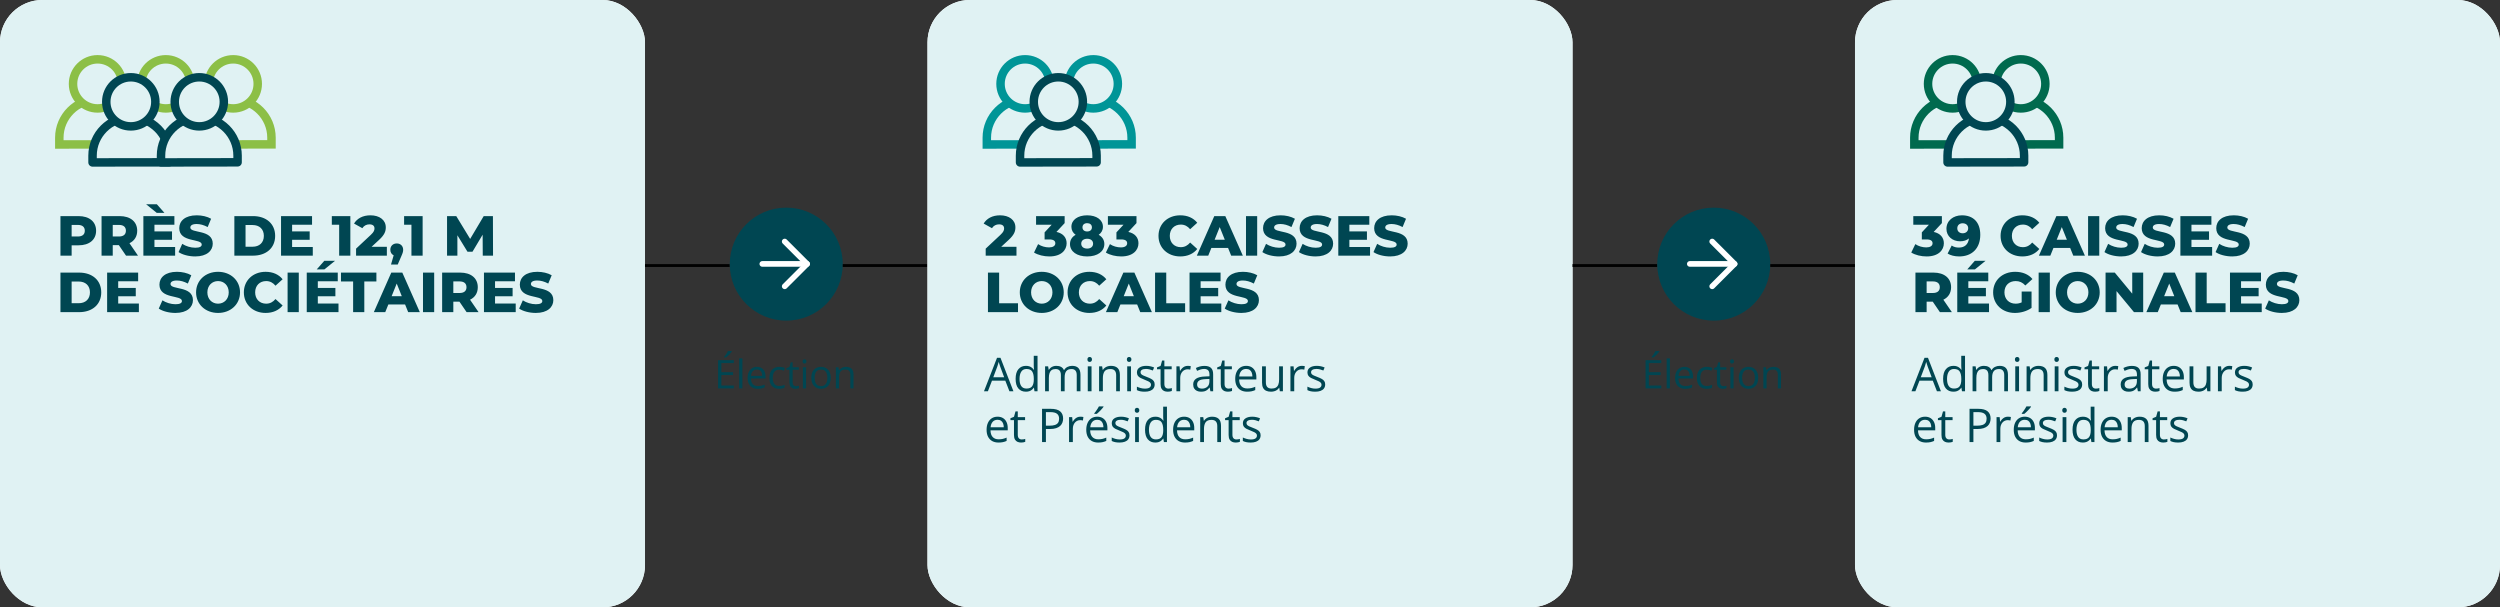 <svg width="885" height="215" viewBox="0 0 885 215" fill="none" xmlns="http://www.w3.org/2000/svg">
<rect x="0" y="0" width="885" height="215" fill="#333333" stroke="none"/>
<rect width="228.333" height="215" rx="15" fill="white"/>
<rect width="228.333" height="215" rx="15" fill="#E0F2F3"/>
<path d="M21 51.145V48.738C21 41.286 27.1 35.186 34.551 35.186C42.003 35.186 48.103 41.286 48.103 48.738V51.103L21.008 51.145H21Z" stroke="#8CBF46" stroke-width="3" stroke-miterlimit="10"/>
<path d="M69 51.145V48.738C69 41.286 75.1 35.186 82.552 35.186C90.003 35.186 96.103 41.286 96.103 48.738V51.103L69.008 51.145H69Z" stroke="#8CBF46" stroke-width="3" stroke-miterlimit="10"/>
<path d="M34.552 21H34.543C29.745 21 25.855 24.89 25.855 29.688V29.696C25.855 34.495 29.745 38.385 34.543 38.385H34.552C39.35 38.385 43.24 34.495 43.24 29.696V29.688C43.24 24.89 39.35 21 34.552 21Z" fill="#E0F2F3" stroke="#8CBF46" stroke-width="3" stroke-miterlimit="10"/>
<path d="M82.552 21H82.543C77.745 21 73.855 24.89 73.855 29.688V29.696C73.855 34.495 77.745 38.385 82.543 38.385H82.552C87.35 38.385 91.24 34.495 91.24 29.696V29.688C91.24 24.89 87.35 21 82.552 21Z" fill="#E0F2F3" stroke="#8CBF46" stroke-width="3" stroke-miterlimit="10"/>
<path d="M45.152 51.145V48.738C45.152 41.286 51.252 35.186 58.703 35.186C66.155 35.186 72.255 41.286 72.255 48.738V51.103L45.16 51.145H45.152Z" stroke="#8CBF46" stroke-width="3" stroke-miterlimit="10"/>
<path d="M58.703 21H58.695C53.897 21 50.007 24.89 50.007 29.688V29.696C50.007 34.495 53.897 38.385 58.695 38.385H58.703C63.502 38.385 67.392 34.495 67.392 29.696V29.688C67.392 24.89 63.502 21 58.703 21Z" fill="#E0F2F3" stroke="#8CBF46" stroke-width="3" stroke-miterlimit="10"/>
<path d="M32.763 57.5V55.093C32.763 47.642 38.862 41.542 46.314 41.542C53.766 41.542 59.866 47.642 59.866 55.093V57.459L32.771 57.5H32.763Z" fill="#E0F2F3" stroke="#004652" stroke-width="3" stroke-linecap="round" stroke-linejoin="round"/>
<path d="M57 57.5V55.093C57 47.642 63.1 41.542 70.552 41.542C78.003 41.542 84.103 47.642 84.103 55.093V57.459L57.008 57.5H57Z" fill="#E0F2F3" stroke="#004652" stroke-width="3" stroke-linecap="round" stroke-linejoin="round"/>
<path d="M46.314 27.355H46.306C41.508 27.355 37.618 31.245 37.618 36.044V36.052C37.618 40.85 41.508 44.74 46.306 44.74H46.314C51.113 44.74 55.002 40.85 55.002 36.052V36.044C55.002 31.245 51.113 27.355 46.314 27.355Z" fill="#E0F2F3" stroke="#004652" stroke-width="3" stroke-linecap="round" stroke-linejoin="round"/>
<path d="M70.552 27.355H70.543C65.745 27.355 61.855 31.245 61.855 36.044V36.052C61.855 40.85 65.745 44.74 70.543 44.74H70.552C75.35 44.74 79.24 40.85 79.24 36.052V36.044C79.24 31.245 75.35 27.355 70.552 27.355Z" fill="#E0F2F3" stroke="#004652" stroke-width="3" stroke-linecap="round" stroke-linejoin="round"/>
<path d="M27.8 76.5C31.62 76.5 34.02 78.48 34.02 81.68C34.02 84.86 31.62 86.84 27.8 86.84H25.36V90.5H21.4V76.5H27.8ZM27.56 83.72C29.2 83.72 30.02 82.96 30.02 81.68C30.02 80.38 29.2 79.62 27.56 79.62H25.36V83.72H27.56ZM44.611 90.5L42.071 86.78H39.911V90.5H35.951V76.5H42.351C46.171 76.5 48.571 78.48 48.571 81.68C48.571 83.74 47.571 85.26 45.831 86.1L48.851 90.5H44.611ZM44.571 81.68C44.571 80.38 43.751 79.62 42.111 79.62H39.911V83.72H42.111C43.751 83.72 44.571 82.96 44.571 81.68ZM58.215 75.36H55.495L51.736 72.32H55.535L58.215 75.36ZM54.675 87.44H61.995V90.5H50.755V76.5H61.736V79.56H54.675V81.92H60.895V84.88H54.675V87.44ZM69.113 90.78C66.813 90.78 64.533 90.16 63.213 89.24L64.513 86.32C65.753 87.14 67.513 87.7 69.133 87.7C70.773 87.7 71.413 87.24 71.413 86.56C71.413 84.34 63.453 85.96 63.453 80.76C63.453 78.26 65.493 76.22 69.653 76.22C71.473 76.22 73.353 76.64 74.733 77.44L73.513 80.38C72.173 79.66 70.853 79.3 69.633 79.3C67.973 79.3 67.373 79.86 67.373 80.56C67.373 82.7 75.313 81.1 75.313 86.26C75.313 88.7 73.273 90.78 69.113 90.78ZM82.963 90.5V76.5H89.582C94.222 76.5 97.403 79.2 97.403 83.5C97.403 87.8 94.222 90.5 89.582 90.5H82.963ZM86.922 87.34H89.422C91.802 87.34 93.403 85.92 93.403 83.5C93.403 81.08 91.802 79.66 89.422 79.66H86.922V87.34ZM103.406 87.44H110.726V90.5H99.486V76.5H110.466V79.56H103.406V81.92H109.626V84.88H103.406V87.44ZM117.464 76.5H124.024V90.5H120.064V79.56H117.464V76.5ZM131.549 87.36H136.949V90.5H126.049V88.02L131.289 83.12C132.409 82.08 132.569 81.44 132.569 80.86C132.569 79.96 131.969 79.42 130.769 79.42C129.749 79.42 128.829 79.88 128.269 80.78L125.329 79.14C126.389 77.38 128.369 76.22 131.129 76.22C134.349 76.22 136.569 77.88 136.569 80.48C136.569 81.84 136.189 83.08 134.189 84.92L131.549 87.36ZM140.457 86.18C141.757 86.18 142.717 87.06 142.717 88.42C142.717 88.98 142.637 89.42 142.057 90.72L140.797 93.64H138.417L139.357 90.38C138.637 90.04 138.177 89.36 138.177 88.42C138.177 87.06 139.137 86.18 140.457 86.18ZM143.05 76.5H149.61V90.5H145.65V79.56H143.05V76.5ZM174.535 90.5H170.895L170.855 83.08L167.255 89.12H165.495L161.915 83.28V90.5H158.255V76.5H161.515L166.435 84.58L171.235 76.5H174.495L174.535 90.5ZM21.4 110.5V96.5H28.02C32.66 96.5 35.84 99.2 35.84 103.5C35.84 107.8 32.66 110.5 28.02 110.5H21.4ZM25.36 107.34H27.86C30.24 107.34 31.84 105.92 31.84 103.5C31.84 101.08 30.24 99.66 27.86 99.66H25.36V107.34ZM41.843 107.44H49.163V110.5H37.923V96.5H48.903V99.56H41.843V101.92H48.063V104.88H41.843V107.44ZM62.101 110.78C59.801 110.78 57.521 110.16 56.201 109.24L57.501 106.32C58.741 107.14 60.501 107.7 62.121 107.7C63.761 107.7 64.401 107.24 64.401 106.56C64.401 104.34 56.441 105.96 56.441 100.76C56.441 98.26 58.481 96.22 62.641 96.22C64.461 96.22 66.341 96.64 67.721 97.44L66.501 100.38C65.161 99.66 63.841 99.3 62.621 99.3C60.961 99.3 60.361 99.86 60.361 100.56C60.361 102.7 68.301 101.1 68.301 106.26C68.301 108.7 66.261 110.78 62.101 110.78ZM77.191 110.78C72.71 110.78 69.41 107.7 69.41 103.5C69.41 99.3 72.71 96.22 77.191 96.22C81.671 96.22 84.971 99.3 84.971 103.5C84.971 107.7 81.671 110.78 77.191 110.78ZM77.191 107.5C79.311 107.5 80.971 105.92 80.971 103.5C80.971 101.08 79.311 99.5 77.191 99.5C75.07 99.5 73.41 101.08 73.41 103.5C73.41 105.92 75.07 107.5 77.191 107.5ZM94.025 110.78C89.585 110.78 86.325 107.76 86.325 103.5C86.325 99.24 89.585 96.22 94.025 96.22C96.605 96.22 98.684 97.16 100.045 98.86L97.525 101.14C96.644 100.08 95.564 99.5 94.225 99.5C91.924 99.5 90.325 101.1 90.325 103.5C90.325 105.9 91.924 107.5 94.225 107.5C95.564 107.5 96.644 106.92 97.525 105.86L100.045 108.14C98.684 109.84 96.605 110.78 94.025 110.78ZM101.81 110.5V96.5H105.77V110.5H101.81ZM118.608 92.32L114.848 95.36H112.128L114.808 92.32H118.608ZM112.508 107.44H119.828V110.5H108.588V96.5H119.568V99.56H112.508V101.92H118.728V104.88H112.508V107.44ZM125.005 110.5V99.64H120.705V96.5H133.245V99.64H128.965V110.5H125.005ZM144.497 110.5L143.397 107.78H137.477L136.377 110.5H132.337L138.517 96.5H142.417L148.617 110.5H144.497ZM138.637 104.86H142.237L140.437 100.38L138.637 104.86ZM149.74 110.5V96.5H153.7V110.5H149.74ZM165.177 110.5L162.637 106.78H160.477V110.5H156.517V96.5H162.917C166.737 96.5 169.137 98.48 169.137 101.68C169.137 103.74 168.137 105.26 166.397 106.1L169.417 110.5H165.177ZM165.137 101.68C165.137 100.38 164.317 99.62 162.677 99.62H160.477V103.72H162.677C164.317 103.72 165.137 102.96 165.137 101.68ZM175.242 107.44H182.562V110.5H171.322V96.5H182.302V99.56H175.242V101.92H181.462V104.88H175.242V107.44ZM189.679 110.78C187.379 110.78 185.099 110.16 183.779 109.24L185.079 106.32C186.319 107.14 188.079 107.7 189.699 107.7C191.339 107.7 191.979 107.24 191.979 106.56C191.979 104.34 184.019 105.96 184.019 100.76C184.019 98.26 186.059 96.22 190.219 96.22C192.039 96.22 193.919 96.64 195.299 97.44L194.079 100.38C192.739 99.66 191.419 99.3 190.199 99.3C188.539 99.3 187.939 99.86 187.939 100.56C187.939 102.7 195.879 101.1 195.879 106.26C195.879 108.7 193.839 110.78 189.679 110.78Z" fill="#004652"/>
<line x1="258.333" y1="94" x2="228.333" y2="94" stroke="black"/>
<circle cx="278.333" cy="93.5" r="20" fill="#004652"/>
<path d="M277.787 85.5L285.714 93.427L277.787 101.353" stroke="white" stroke-width="2" stroke-linecap="round" stroke-linejoin="round"/>
<path d="M285.714 93.427L269.861 93.427" stroke="white" stroke-width="2" stroke-linecap="round" stroke-linejoin="round"/>
<line x1="328.333" y1="94" x2="298.333" y2="94" stroke="black"/>
<path d="M259.765 137.5H254.201V127.506H259.765V128.531H255.363V131.765H259.512V132.776H255.363V136.475H259.765V137.5ZM259.095 124.266V124.402C259.004 124.535 258.879 124.694 258.719 124.881C258.564 125.063 258.391 125.257 258.2 125.462C258.008 125.662 257.814 125.854 257.619 126.036C257.427 126.218 257.249 126.376 257.085 126.508H256.327V126.344C256.472 126.171 256.632 125.963 256.805 125.722C256.978 125.476 257.147 125.225 257.311 124.97C257.475 124.71 257.612 124.475 257.721 124.266H259.095ZM262.811 137.5H261.669V126.863H262.811V137.5ZM267.955 129.871C268.593 129.871 269.14 130.012 269.595 130.295C270.051 130.577 270.4 130.974 270.641 131.484C270.883 131.99 271.004 132.583 271.004 133.262V133.966H265.829C265.842 134.845 266.061 135.515 266.485 135.976C266.909 136.436 267.506 136.666 268.276 136.666C268.75 136.666 269.169 136.623 269.534 136.536C269.898 136.45 270.277 136.322 270.669 136.153V137.151C270.29 137.32 269.914 137.443 269.541 137.521C269.172 137.598 268.734 137.637 268.228 137.637C267.508 137.637 266.879 137.491 266.341 137.199C265.808 136.903 265.394 136.47 265.097 135.9C264.801 135.331 264.653 134.633 264.653 133.809C264.653 133.002 264.787 132.305 265.056 131.717C265.33 131.124 265.713 130.669 266.205 130.35C266.701 130.031 267.285 129.871 267.955 129.871ZM267.941 130.801C267.335 130.801 266.852 130.999 266.492 131.396C266.132 131.792 265.918 132.346 265.849 133.057H269.814C269.81 132.61 269.739 132.218 269.602 131.881C269.47 131.539 269.267 131.275 268.994 131.088C268.72 130.896 268.369 130.801 267.941 130.801ZM275.792 137.637C275.118 137.637 274.523 137.498 274.008 137.22C273.493 136.942 273.092 136.518 272.805 135.948C272.518 135.379 272.374 134.661 272.374 133.795C272.374 132.888 272.525 132.147 272.825 131.573C273.131 130.994 273.55 130.566 274.083 130.288C274.616 130.01 275.223 129.871 275.902 129.871C276.275 129.871 276.635 129.91 276.982 129.987C277.333 130.06 277.62 130.154 277.843 130.268L277.501 131.218C277.273 131.127 277.009 131.045 276.708 130.972C276.412 130.899 276.134 130.862 275.874 130.862C275.355 130.862 274.922 130.974 274.575 131.197C274.234 131.421 273.976 131.749 273.803 132.182C273.634 132.615 273.55 133.148 273.55 133.781C273.55 134.387 273.632 134.905 273.796 135.333C273.965 135.761 274.213 136.09 274.541 136.317C274.874 136.541 275.289 136.652 275.785 136.652C276.182 136.652 276.54 136.611 276.859 136.529C277.178 136.443 277.467 136.342 277.727 136.229V137.24C277.476 137.368 277.196 137.466 276.886 137.534C276.581 137.603 276.216 137.637 275.792 137.637ZM281.784 136.707C281.971 136.707 282.162 136.691 282.358 136.659C282.554 136.627 282.714 136.589 282.837 136.543V137.425C282.705 137.484 282.52 137.534 282.283 137.575C282.051 137.616 281.823 137.637 281.6 137.637C281.203 137.637 280.843 137.568 280.519 137.432C280.196 137.29 279.936 137.053 279.74 136.721C279.549 136.388 279.453 135.928 279.453 135.34V130.896H278.387V130.343L279.46 129.898L279.911 128.271H280.595V130.008H282.789V130.896H280.595V135.306C280.595 135.775 280.702 136.126 280.916 136.358C281.135 136.591 281.424 136.707 281.784 136.707ZM285.349 130.008V137.5H284.214V130.008H285.349ZM284.795 127.205C284.982 127.205 285.142 127.267 285.274 127.39C285.411 127.508 285.479 127.695 285.479 127.95C285.479 128.201 285.411 128.388 285.274 128.511C285.142 128.634 284.982 128.695 284.795 128.695C284.6 128.695 284.435 128.634 284.303 128.511C284.176 128.388 284.112 128.201 284.112 127.95C284.112 127.695 284.176 127.508 284.303 127.39C284.435 127.267 284.6 127.205 284.795 127.205ZM294.075 133.74C294.075 134.355 293.996 134.905 293.836 135.388C293.677 135.871 293.446 136.279 293.146 136.611C292.845 136.944 292.48 137.199 292.052 137.377C291.628 137.55 291.147 137.637 290.61 137.637C290.108 137.637 289.648 137.55 289.229 137.377C288.814 137.199 288.454 136.944 288.149 136.611C287.848 136.279 287.613 135.871 287.445 135.388C287.28 134.905 287.198 134.355 287.198 133.74C287.198 132.92 287.337 132.223 287.615 131.648C287.893 131.07 288.29 130.63 288.805 130.329C289.324 130.024 289.942 129.871 290.657 129.871C291.341 129.871 291.938 130.024 292.448 130.329C292.963 130.634 293.362 131.076 293.645 131.655C293.932 132.229 294.075 132.924 294.075 133.74ZM288.374 133.74C288.374 134.342 288.454 134.864 288.613 135.306C288.773 135.748 289.019 136.09 289.352 136.331C289.684 136.573 290.113 136.693 290.637 136.693C291.156 136.693 291.583 136.573 291.915 136.331C292.252 136.09 292.501 135.748 292.66 135.306C292.82 134.864 292.9 134.342 292.9 133.74C292.9 133.143 292.82 132.628 292.66 132.195C292.501 131.758 292.255 131.421 291.922 131.184C291.589 130.947 291.159 130.828 290.63 130.828C289.851 130.828 289.279 131.086 288.914 131.601C288.554 132.116 288.374 132.829 288.374 133.74ZM299.445 129.871C300.334 129.871 301.006 130.09 301.462 130.527C301.918 130.96 302.145 131.658 302.145 132.619V137.5H301.024V132.694C301.024 132.07 300.881 131.603 300.594 131.293C300.311 130.983 299.876 130.828 299.288 130.828C298.459 130.828 297.875 131.063 297.538 131.532C297.201 132.002 297.032 132.683 297.032 133.576V137.5H295.897V130.008H296.813L296.984 131.088H297.046C297.205 130.824 297.408 130.603 297.654 130.425C297.9 130.243 298.176 130.106 298.481 130.015C298.787 129.919 299.108 129.871 299.445 129.871Z" fill="#004652"/>
<rect x="328.333" width="228.333" height="215" rx="15" fill="white"/>
<rect x="328.333" width="228.333" height="215" rx="15" fill="#E0F2F3"/>
<path d="M349.333 51.145V48.738C349.333 41.286 355.433 35.186 362.885 35.186C370.336 35.186 376.436 41.286 376.436 48.738V51.103L349.341 51.145H349.333Z" stroke="#009597" stroke-width="3" stroke-miterlimit="10"/>
<path d="M362.885 21H362.877C358.078 21 354.188 24.89 354.188 29.688V29.696C354.188 34.495 358.078 38.385 362.877 38.385H362.885C367.683 38.385 371.573 34.495 371.573 29.696V29.688C371.573 24.89 367.683 21 362.885 21Z" fill="#E0F2F3" stroke="#009597" stroke-width="3" stroke-miterlimit="10"/>
<path d="M373.485 51.145V48.738C373.485 41.286 379.585 35.186 387.037 35.186C394.488 35.186 400.588 41.286 400.588 48.738V51.103L373.493 51.145H373.485Z" stroke="#009597" stroke-width="3" stroke-miterlimit="10"/>
<path d="M387.037 21H387.028C382.23 21 378.34 24.89 378.34 29.688V29.696C378.34 34.495 382.23 38.385 387.028 38.385H387.037C391.835 38.385 395.725 34.495 395.725 29.696V29.688C395.725 24.89 391.835 21 387.037 21Z" fill="#E0F2F3" stroke="#009597" stroke-width="3" stroke-miterlimit="10"/>
<path d="M361.096 57.5V55.093C361.096 47.642 367.196 41.542 374.647 41.542C382.099 41.542 388.199 47.642 388.199 55.093V57.459L361.104 57.5H361.096Z" fill="#E0F2F3" stroke="#004652" stroke-width="3" stroke-linecap="round" stroke-linejoin="round"/>
<path d="M374.647 27.355H374.639C369.841 27.355 365.951 31.245 365.951 36.044V36.052C365.951 40.85 369.841 44.74 374.639 44.74H374.647C379.446 44.74 383.336 40.85 383.336 36.052V36.044C383.336 31.245 379.446 27.355 374.647 27.355Z" fill="#E0F2F3" stroke="#004652" stroke-width="3" stroke-linecap="round" stroke-linejoin="round"/>
<path d="M354.433 87.36H359.833V90.5H348.933V88.02L354.173 83.12C355.293 82.08 355.453 81.44 355.453 80.86C355.453 79.96 354.853 79.42 353.653 79.42C352.633 79.42 351.713 79.88 351.153 80.78L348.213 79.14C349.273 77.38 351.253 76.22 354.013 76.22C357.233 76.22 359.453 77.88 359.453 80.48C359.453 81.84 359.073 83.08 357.073 84.92L354.433 87.36ZM373.986 82.1C376.346 82.6 377.586 84.12 377.586 86.12C377.586 88.5 375.706 90.78 371.486 90.78C369.546 90.78 367.486 90.3 366.046 89.4L367.486 86.42C368.606 87.18 370.046 87.58 371.366 87.58C372.706 87.58 373.586 87.06 373.586 86.12C373.586 85.28 372.966 84.76 371.446 84.76H369.786V82.26L372.286 79.56H366.766V76.5H376.886V78.98L373.986 82.1ZM388.937 83.12C390.197 83.84 390.937 84.94 390.937 86.38C390.937 89.06 388.477 90.78 384.857 90.78C381.237 90.78 378.777 89.06 378.777 86.38C378.777 84.94 379.517 83.84 380.777 83.12C379.837 82.46 379.277 81.5 379.277 80.3C379.277 77.82 381.557 76.22 384.857 76.22C388.157 76.22 390.437 77.82 390.437 80.3C390.437 81.5 389.877 82.46 388.937 83.12ZM384.857 79C383.877 79 383.197 79.54 383.197 80.48C383.197 81.4 383.857 81.94 384.857 81.94C385.857 81.94 386.537 81.4 386.537 80.48C386.537 79.54 385.837 79 384.857 79ZM384.857 88C386.117 88 386.957 87.34 386.957 86.26C386.957 85.18 386.117 84.52 384.857 84.52C383.597 84.52 382.757 85.18 382.757 86.26C382.757 87.34 383.597 88 384.857 88ZM399.416 82.1C401.776 82.6 403.016 84.12 403.016 86.12C403.016 88.5 401.136 90.78 396.916 90.78C394.976 90.78 392.916 90.3 391.476 89.4L392.916 86.42C394.036 87.18 395.476 87.58 396.796 87.58C398.136 87.58 399.016 87.06 399.016 86.12C399.016 85.28 398.396 84.76 396.876 84.76H395.216V82.26L397.716 79.56H392.196V76.5H402.316V78.98L399.416 82.1ZM417.807 90.78C413.367 90.78 410.107 87.76 410.107 83.5C410.107 79.24 413.367 76.22 417.807 76.22C420.387 76.22 422.467 77.16 423.827 78.86L421.307 81.14C420.427 80.08 419.347 79.5 418.007 79.5C415.707 79.5 414.107 81.1 414.107 83.5C414.107 85.9 415.707 87.5 418.007 87.5C419.347 87.5 420.427 86.92 421.307 85.86L423.827 88.14C422.467 89.84 420.387 90.78 417.807 90.78ZM435.838 90.5L434.738 87.78H428.818L427.718 90.5H423.678L429.858 76.5H433.758L439.958 90.5H435.838ZM429.978 84.86H433.578L431.778 80.38L429.978 84.86ZM441.081 90.5V76.5H445.041V90.5H441.081ZM452.778 90.78C450.478 90.78 448.198 90.16 446.878 89.24L448.178 86.32C449.418 87.14 451.178 87.7 452.798 87.7C454.438 87.7 455.078 87.24 455.078 86.56C455.078 84.34 447.118 85.96 447.118 80.76C447.118 78.26 449.158 76.22 453.318 76.22C455.138 76.22 457.018 76.64 458.398 77.44L457.178 80.38C455.838 79.66 454.518 79.3 453.298 79.3C451.638 79.3 451.038 79.86 451.038 80.56C451.038 82.7 458.978 81.1 458.978 86.26C458.978 88.7 456.938 90.78 452.778 90.78ZM465.727 90.78C463.427 90.78 461.147 90.16 459.827 89.24L461.127 86.32C462.367 87.14 464.127 87.7 465.747 87.7C467.387 87.7 468.027 87.24 468.027 86.56C468.027 84.34 460.067 85.96 460.067 80.76C460.067 78.26 462.107 76.22 466.267 76.22C468.087 76.22 469.967 76.64 471.347 77.44L470.127 80.38C468.787 79.66 467.467 79.3 466.247 79.3C464.587 79.3 463.987 79.86 463.987 80.56C463.987 82.7 471.927 81.1 471.927 86.26C471.927 88.7 469.887 90.78 465.727 90.78ZM477.677 87.44H484.997V90.5H473.757V76.5H484.737V79.56H477.677V81.92H483.897V84.88H477.677V87.44ZM492.114 90.78C489.814 90.78 487.534 90.16 486.214 89.24L487.514 86.32C488.754 87.14 490.514 87.7 492.134 87.7C493.774 87.7 494.414 87.24 494.414 86.56C494.414 84.34 486.454 85.96 486.454 80.76C486.454 78.26 488.494 76.22 492.654 76.22C494.474 76.22 496.354 76.64 497.734 77.44L496.514 80.38C495.174 79.66 493.854 79.3 492.634 79.3C490.974 79.3 490.374 79.86 490.374 80.56C490.374 82.7 498.314 81.1 498.314 86.26C498.314 88.7 496.274 90.78 492.114 90.78ZM349.733 110.5V96.5H353.693V107.36H360.373V110.5H349.733ZM368.785 110.78C364.305 110.78 361.005 107.7 361.005 103.5C361.005 99.3 364.305 96.22 368.785 96.22C373.265 96.22 376.565 99.3 376.565 103.5C376.565 107.7 373.265 110.78 368.785 110.78ZM368.785 107.5C370.905 107.5 372.565 105.92 372.565 103.5C372.565 101.08 370.905 99.5 368.785 99.5C366.665 99.5 365.005 101.08 365.005 103.5C365.005 105.92 366.665 107.5 368.785 107.5ZM385.62 110.78C381.18 110.78 377.92 107.76 377.92 103.5C377.92 99.24 381.18 96.22 385.62 96.22C388.2 96.22 390.28 97.16 391.64 98.86L389.12 101.14C388.24 100.08 387.16 99.5 385.82 99.5C383.52 99.5 381.92 101.1 381.92 103.5C381.92 105.9 383.52 107.5 385.82 107.5C387.16 107.5 388.24 106.92 389.12 105.86L391.64 108.14C390.28 109.84 388.2 110.78 385.62 110.78ZM403.651 110.5L402.551 107.78H396.631L395.531 110.5H391.491L397.671 96.5H401.571L407.771 110.5H403.651ZM397.791 104.86H401.391L399.591 100.38L397.791 104.86ZM408.893 110.5V96.5H412.853V107.36H419.533V110.5H408.893ZM425.02 107.44H432.34V110.5H421.1V96.5H432.08V99.56H425.02V101.92H431.24V104.88H425.02V107.44ZM439.458 110.78C437.158 110.78 434.878 110.16 433.558 109.24L434.858 106.32C436.098 107.14 437.858 107.7 439.478 107.7C441.118 107.7 441.758 107.24 441.758 106.56C441.758 104.34 433.798 105.96 433.798 100.76C433.798 98.26 435.838 96.22 439.998 96.22C441.818 96.22 443.698 96.64 445.078 97.44L443.858 100.38C442.518 99.66 441.198 99.3 439.978 99.3C438.318 99.3 437.718 99.86 437.718 100.56C437.718 102.7 445.658 101.1 445.658 106.26C445.658 108.7 443.618 110.78 439.458 110.78Z" fill="#004652"/>
<path d="M357.333 138.5L355.882 134.762H351.161L349.719 138.5H348.333L352.942 126.673H354.174L358.75 138.5H357.333ZM355.471 133.545L354.094 129.831C354.062 129.734 354.008 129.576 353.933 129.356C353.863 129.135 353.79 128.907 353.715 128.671C353.64 128.435 353.578 128.244 353.53 128.099C353.476 128.319 353.417 128.539 353.353 128.76C353.293 128.974 353.234 129.176 353.175 129.364C353.116 129.546 353.065 129.702 353.022 129.831L351.62 133.545H355.471ZM363.162 138.661C362.044 138.661 361.158 138.28 360.503 137.517C359.853 136.754 359.528 135.621 359.528 134.117C359.528 132.597 359.861 131.45 360.527 130.677C361.193 129.898 362.079 129.509 363.186 129.509C363.653 129.509 364.061 129.571 364.41 129.694C364.76 129.818 365.06 129.984 365.313 130.194C365.565 130.398 365.777 130.631 365.949 130.895H366.046C366.024 130.728 366.003 130.5 365.981 130.21C365.96 129.92 365.949 129.683 365.949 129.501V125.964H367.287V138.5H366.207L366.006 137.243H365.949C365.783 137.506 365.571 137.745 365.313 137.96C365.06 138.175 364.757 138.347 364.402 138.476C364.053 138.599 363.64 138.661 363.162 138.661ZM363.371 137.549C364.316 137.549 364.985 137.281 365.377 136.744C365.769 136.207 365.965 135.409 365.965 134.351V134.109C365.965 132.987 365.777 132.125 365.401 131.523C365.031 130.921 364.354 130.621 363.371 130.621C362.549 130.621 361.934 130.938 361.526 131.571C361.118 132.2 360.914 133.059 360.914 134.149C360.914 135.234 361.115 136.072 361.518 136.663C361.926 137.254 362.544 137.549 363.371 137.549ZM379.545 129.509C380.517 129.509 381.25 129.764 381.744 130.274C382.239 130.779 382.486 131.593 382.486 132.715V138.5H381.164V132.78C381.164 132.065 381.009 131.531 380.697 131.177C380.391 130.817 379.934 130.637 379.327 130.637C378.473 130.637 377.853 130.884 377.466 131.378C377.08 131.872 376.886 132.6 376.886 133.561V138.5H375.557V132.78C375.557 132.302 375.487 131.904 375.347 131.587C375.213 131.271 375.009 131.034 374.735 130.878C374.467 130.717 374.126 130.637 373.712 130.637C373.127 130.637 372.657 130.758 372.302 130.999C371.948 131.241 371.69 131.601 371.529 132.079C371.373 132.552 371.295 133.134 371.295 133.827V138.5H369.958V129.67H371.037L371.239 130.919H371.311C371.488 130.613 371.711 130.355 371.98 130.145C372.248 129.936 372.549 129.777 372.882 129.67C373.215 129.562 373.57 129.509 373.946 129.509C374.617 129.509 375.178 129.635 375.629 129.887C376.086 130.135 376.416 130.513 376.62 131.023H376.693C376.983 130.513 377.38 130.135 377.885 129.887C378.39 129.635 378.943 129.509 379.545 129.509ZM386.405 129.67V138.5H385.068V129.67H386.405ZM385.753 126.367C385.973 126.367 386.161 126.439 386.317 126.584C386.478 126.724 386.558 126.944 386.558 127.245C386.558 127.54 386.478 127.76 386.317 127.906C386.161 128.051 385.973 128.123 385.753 128.123C385.522 128.123 385.328 128.051 385.173 127.906C385.022 127.76 384.947 127.54 384.947 127.245C384.947 126.944 385.022 126.724 385.173 126.584C385.328 126.439 385.522 126.367 385.753 126.367ZM393.258 129.509C394.305 129.509 395.097 129.767 395.634 130.282C396.172 130.792 396.44 131.614 396.44 132.748V138.5H395.119V132.836C395.119 132.1 394.95 131.55 394.611 131.185C394.278 130.819 393.765 130.637 393.072 130.637C392.095 130.637 391.407 130.913 391.01 131.467C390.612 132.02 390.414 132.823 390.414 133.875V138.5H389.076V129.67H390.156L390.357 130.943H390.43C390.618 130.631 390.857 130.371 391.147 130.161C391.437 129.947 391.762 129.785 392.122 129.678C392.482 129.565 392.86 129.509 393.258 129.509ZM400.368 129.67V138.5H399.03V129.67H400.368ZM399.715 126.367C399.935 126.367 400.123 126.439 400.279 126.584C400.44 126.724 400.521 126.944 400.521 127.245C400.521 127.54 400.44 127.76 400.279 127.906C400.123 128.051 399.935 128.123 399.715 128.123C399.484 128.123 399.291 128.051 399.135 127.906C398.985 127.76 398.91 127.54 398.91 127.245C398.91 126.944 398.985 126.724 399.135 126.584C399.291 126.439 399.484 126.367 399.715 126.367ZM408.751 136.083C408.751 136.647 408.609 137.122 408.324 137.509C408.045 137.89 407.642 138.178 407.115 138.371C406.594 138.564 405.971 138.661 405.246 138.661C404.629 138.661 404.094 138.613 403.643 138.516C403.192 138.419 402.797 138.282 402.459 138.105V136.873C402.819 137.05 403.248 137.211 403.748 137.356C404.247 137.501 404.758 137.573 405.279 137.573C406.041 137.573 406.594 137.45 406.938 137.203C407.282 136.956 407.454 136.62 407.454 136.196C407.454 135.954 407.384 135.742 407.244 135.559C407.11 135.371 406.882 135.191 406.56 135.02C406.237 134.842 405.791 134.649 405.222 134.439C404.658 134.225 404.169 134.012 403.756 133.803C403.348 133.588 403.031 133.328 402.805 133.021C402.585 132.715 402.475 132.318 402.475 131.829C402.475 131.083 402.776 130.51 403.377 130.113C403.984 129.71 404.779 129.509 405.762 129.509C406.294 129.509 406.791 129.562 407.252 129.67C407.72 129.772 408.155 129.912 408.558 130.089L408.106 131.16C407.741 131.005 407.352 130.873 406.938 130.766C406.525 130.658 406.103 130.604 405.673 130.604C405.056 130.604 404.58 130.707 404.247 130.911C403.92 131.115 403.756 131.394 403.756 131.749C403.756 132.022 403.831 132.248 403.981 132.425C404.137 132.603 404.384 132.769 404.723 132.925C405.061 133.081 405.507 133.263 406.06 133.473C406.613 133.677 407.091 133.889 407.494 134.109C407.897 134.324 408.206 134.587 408.421 134.899C408.641 135.205 408.751 135.6 408.751 136.083ZM413.589 137.565C413.809 137.565 414.035 137.547 414.266 137.509C414.497 137.471 414.685 137.426 414.83 137.372V138.411C414.674 138.481 414.457 138.54 414.177 138.589C413.903 138.637 413.635 138.661 413.372 138.661C412.904 138.661 412.48 138.581 412.099 138.419C411.717 138.253 411.411 137.974 411.18 137.582C410.955 137.189 410.842 136.647 410.842 135.954V130.717H409.585V130.065L410.85 129.541L411.382 127.624H412.187V129.67H414.773V130.717H412.187V135.914C412.187 136.467 412.314 136.881 412.566 137.155C412.824 137.428 413.165 137.565 413.589 137.565ZM420.466 129.509C420.643 129.509 420.828 129.52 421.022 129.541C421.215 129.557 421.387 129.581 421.537 129.614L421.368 130.854C421.223 130.817 421.062 130.787 420.885 130.766C420.707 130.744 420.541 130.733 420.385 130.733C420.031 130.733 419.695 130.806 419.378 130.951C419.066 131.091 418.793 131.295 418.556 131.563C418.32 131.826 418.135 132.146 418 132.522C417.866 132.893 417.799 133.306 417.799 133.763V138.5H416.453V129.67H417.565L417.71 131.297H417.767C417.949 130.97 418.17 130.672 418.427 130.403C418.685 130.129 418.983 129.912 419.322 129.75C419.665 129.589 420.047 129.509 420.466 129.509ZM426.343 129.525C427.396 129.525 428.177 129.761 428.688 130.234C429.198 130.707 429.453 131.461 429.453 132.498V138.5H428.478L428.22 137.195H428.156C427.909 137.517 427.651 137.788 427.382 138.009C427.114 138.223 426.802 138.387 426.448 138.5C426.099 138.607 425.669 138.661 425.159 138.661C424.622 138.661 424.144 138.567 423.725 138.379C423.311 138.191 422.984 137.906 422.742 137.525C422.505 137.144 422.387 136.66 422.387 136.075C422.387 135.194 422.736 134.517 423.435 134.045C424.133 133.572 425.196 133.314 426.625 133.271L428.148 133.207V132.667C428.148 131.904 427.984 131.37 427.656 131.064C427.329 130.758 426.867 130.604 426.271 130.604C425.809 130.604 425.368 130.672 424.949 130.806C424.53 130.94 424.133 131.099 423.757 131.281L423.346 130.266C423.744 130.062 424.2 129.887 424.716 129.742C425.231 129.597 425.774 129.525 426.343 129.525ZM428.132 134.149L426.786 134.206C425.685 134.249 424.909 134.429 424.458 134.746C424.007 135.062 423.781 135.511 423.781 136.091C423.781 136.596 423.934 136.969 424.24 137.211C424.546 137.453 424.952 137.573 425.457 137.573C426.241 137.573 426.883 137.356 427.382 136.921C427.882 136.486 428.132 135.833 428.132 134.963V134.149ZM434.895 137.565C435.116 137.565 435.341 137.547 435.572 137.509C435.803 137.471 435.991 137.426 436.136 137.372V138.411C435.98 138.481 435.763 138.54 435.484 138.589C435.21 138.637 434.941 138.661 434.678 138.661C434.211 138.661 433.786 138.581 433.405 138.419C433.024 138.253 432.717 137.974 432.486 137.582C432.261 137.189 432.148 136.647 432.148 135.954V130.717H430.891V130.065L432.156 129.541L432.688 127.624H433.494V129.67H436.08V130.717H433.494V135.914C433.494 136.467 433.62 136.881 433.872 137.155C434.13 137.428 434.471 137.565 434.895 137.565ZM441.16 129.509C441.912 129.509 442.556 129.675 443.093 130.008C443.63 130.341 444.041 130.809 444.326 131.41C444.611 132.006 444.753 132.705 444.753 133.505V134.335H438.654C438.67 135.371 438.928 136.161 439.427 136.703C439.927 137.246 440.631 137.517 441.538 137.517C442.097 137.517 442.591 137.466 443.021 137.364C443.45 137.262 443.896 137.112 444.358 136.913V138.089C443.912 138.288 443.469 138.433 443.029 138.524C442.594 138.615 442.078 138.661 441.482 138.661C440.633 138.661 439.892 138.489 439.258 138.146C438.63 137.796 438.141 137.286 437.792 136.615C437.443 135.943 437.268 135.122 437.268 134.149C437.268 133.199 437.427 132.377 437.744 131.684C438.066 130.986 438.517 130.449 439.097 130.073C439.683 129.697 440.37 129.509 441.16 129.509ZM441.143 130.604C440.429 130.604 439.86 130.838 439.435 131.305C439.011 131.773 438.759 132.425 438.678 133.263H443.351C443.346 132.737 443.262 132.275 443.101 131.877C442.945 131.475 442.706 131.163 442.384 130.943C442.062 130.717 441.648 130.604 441.143 130.604ZM454.151 129.67V138.5H453.055L452.862 137.259H452.79C452.607 137.565 452.371 137.823 452.081 138.033C451.791 138.242 451.463 138.398 451.098 138.5C450.738 138.607 450.354 138.661 449.946 138.661C449.247 138.661 448.662 138.548 448.189 138.323C447.717 138.097 447.359 137.748 447.118 137.275C446.881 136.803 446.763 136.196 446.763 135.455V129.67H448.117V135.358C448.117 136.094 448.283 136.644 448.616 137.01C448.949 137.369 449.457 137.549 450.139 137.549C450.794 137.549 451.315 137.426 451.702 137.179C452.094 136.932 452.376 136.569 452.548 136.091C452.72 135.608 452.806 135.017 452.806 134.319V129.67H454.151ZM460.826 129.509C461.003 129.509 461.189 129.52 461.382 129.541C461.575 129.557 461.747 129.581 461.898 129.614L461.729 130.854C461.584 130.817 461.422 130.787 461.245 130.766C461.068 130.744 460.901 130.733 460.746 130.733C460.391 130.733 460.055 130.806 459.739 130.951C459.427 131.091 459.153 131.295 458.917 131.563C458.68 131.826 458.495 132.146 458.361 132.522C458.227 132.893 458.159 133.306 458.159 133.763V138.5H456.814V129.67H457.926L458.071 131.297H458.127C458.31 130.97 458.53 130.672 458.788 130.403C459.046 130.129 459.344 129.912 459.682 129.75C460.026 129.589 460.407 129.509 460.826 129.509ZM469.113 136.083C469.113 136.647 468.97 137.122 468.686 137.509C468.406 137.89 468.003 138.178 467.477 138.371C466.956 138.564 466.333 138.661 465.608 138.661C464.99 138.661 464.456 138.613 464.005 138.516C463.554 138.419 463.159 138.282 462.82 138.105V136.873C463.18 137.05 463.61 137.211 464.109 137.356C464.609 137.501 465.119 137.573 465.64 137.573C466.403 137.573 466.956 137.45 467.3 137.203C467.644 136.956 467.815 136.62 467.815 136.196C467.815 135.954 467.746 135.742 467.606 135.559C467.472 135.371 467.243 135.191 466.921 135.02C466.599 134.842 466.153 134.649 465.584 134.439C465.02 134.225 464.531 134.012 464.117 133.803C463.709 133.588 463.392 133.328 463.167 133.021C462.947 132.715 462.836 132.318 462.836 131.829C462.836 131.083 463.137 130.51 463.739 130.113C464.346 129.71 465.141 129.509 466.124 129.509C466.655 129.509 467.152 129.562 467.614 129.67C468.081 129.772 468.516 129.912 468.919 130.089L468.468 131.16C468.103 131.005 467.713 130.873 467.3 130.766C466.886 130.658 466.465 130.604 466.035 130.604C465.417 130.604 464.942 130.707 464.609 130.911C464.281 131.115 464.117 131.394 464.117 131.749C464.117 132.022 464.193 132.248 464.343 132.425C464.499 132.603 464.746 132.769 465.084 132.925C465.423 133.081 465.868 133.263 466.422 133.473C466.975 133.677 467.453 133.889 467.856 134.109C468.259 134.324 468.567 134.587 468.782 134.899C469.003 135.205 469.113 135.6 469.113 136.083ZM353.143 147.509C353.895 147.509 354.54 147.675 355.077 148.008C355.614 148.341 356.025 148.809 356.309 149.41C356.594 150.006 356.736 150.705 356.736 151.505V152.335H350.637C350.654 153.371 350.911 154.161 351.411 154.703C351.91 155.246 352.614 155.517 353.522 155.517C354.08 155.517 354.574 155.466 355.004 155.364C355.434 155.262 355.88 155.112 356.342 154.913V156.089C355.896 156.288 355.453 156.433 355.012 156.524C354.577 156.615 354.062 156.661 353.465 156.661C352.617 156.661 351.875 156.489 351.242 156.146C350.613 155.796 350.125 155.286 349.775 154.615C349.426 153.943 349.252 153.122 349.252 152.149C349.252 151.199 349.41 150.377 349.727 149.684C350.049 148.986 350.5 148.449 351.081 148.073C351.666 147.697 352.354 147.509 353.143 147.509ZM353.127 148.604C352.413 148.604 351.843 148.838 351.419 149.305C350.995 149.773 350.742 150.425 350.662 151.263H355.334C355.329 150.737 355.246 150.275 355.085 149.877C354.929 149.475 354.69 149.163 354.368 148.943C354.045 148.717 353.632 148.604 353.127 148.604ZM361.695 155.565C361.916 155.565 362.141 155.547 362.372 155.509C362.603 155.471 362.791 155.426 362.936 155.372V156.411C362.78 156.481 362.563 156.54 362.283 156.589C362.01 156.637 361.741 156.661 361.478 156.661C361.011 156.661 360.586 156.581 360.205 156.419C359.824 156.253 359.517 155.974 359.286 155.582C359.061 155.189 358.948 154.647 358.948 153.954V148.717H357.691V148.065L358.956 147.541L359.488 145.624H360.293V147.67H362.88V148.717H360.293V153.914C360.293 154.467 360.42 154.881 360.672 155.155C360.93 155.428 361.271 155.565 361.695 155.565ZM371.96 144.721C373.48 144.721 374.589 145.019 375.287 145.615C375.991 146.206 376.343 147.055 376.343 148.161C376.343 148.661 376.259 149.136 376.093 149.587C375.932 150.033 375.669 150.428 375.303 150.772C374.938 151.11 374.457 151.379 373.861 151.577C373.27 151.771 372.545 151.867 371.686 151.867H370.252V156.5H368.882V144.721H371.96ZM371.831 145.889H370.252V150.691H371.533C372.285 150.691 372.911 150.611 373.41 150.449C373.915 150.288 374.294 150.028 374.546 149.668C374.798 149.303 374.925 148.819 374.925 148.218C374.925 147.434 374.675 146.851 374.175 146.469C373.676 146.083 372.894 145.889 371.831 145.889ZM382.454 147.509C382.631 147.509 382.816 147.52 383.01 147.541C383.203 147.557 383.375 147.581 383.525 147.614L383.356 148.854C383.211 148.817 383.05 148.787 382.873 148.766C382.695 148.744 382.529 148.733 382.373 148.733C382.019 148.733 381.683 148.806 381.366 148.951C381.055 149.091 380.781 149.295 380.544 149.563C380.308 149.826 380.123 150.146 379.988 150.522C379.854 150.893 379.787 151.306 379.787 151.763V156.5H378.442V147.67H379.553L379.698 149.297H379.755C379.937 148.97 380.158 148.672 380.415 148.403C380.673 148.129 380.971 147.912 381.31 147.75C381.653 147.589 382.035 147.509 382.454 147.509ZM388.428 147.509C389.18 147.509 389.824 147.675 390.362 148.008C390.899 148.341 391.31 148.809 391.594 149.41C391.879 150.006 392.021 150.705 392.021 151.505V152.335H385.922C385.938 153.371 386.196 154.161 386.696 154.703C387.195 155.246 387.899 155.517 388.807 155.517C389.365 155.517 389.859 155.466 390.289 155.364C390.719 155.262 391.165 155.112 391.626 154.913V156.089C391.181 156.288 390.737 156.433 390.297 156.524C389.862 156.615 389.346 156.661 388.75 156.661C387.902 156.661 387.16 156.489 386.527 156.146C385.898 155.796 385.409 155.286 385.06 154.615C384.711 153.943 384.537 153.122 384.537 152.149C384.537 151.199 384.695 150.377 385.012 149.684C385.334 148.986 385.785 148.449 386.365 148.073C386.951 147.697 387.638 147.509 388.428 147.509ZM388.412 148.604C387.697 148.604 387.128 148.838 386.704 149.305C386.279 149.773 386.027 150.425 385.946 151.263H390.619C390.614 150.737 390.531 150.275 390.37 149.877C390.214 149.475 389.975 149.163 389.653 148.943C389.33 148.717 388.917 148.604 388.412 148.604ZM390.644 143.859V144.02C390.536 144.176 390.388 144.364 390.2 144.584C390.018 144.799 389.814 145.027 389.588 145.269C389.362 145.505 389.134 145.731 388.903 145.946C388.678 146.161 388.468 146.346 388.275 146.502H387.381V146.308C387.552 146.104 387.74 145.86 387.945 145.575C388.149 145.285 388.347 144.99 388.541 144.689C388.734 144.383 388.895 144.106 389.024 143.859H390.644ZM399.84 154.083C399.84 154.647 399.698 155.122 399.413 155.509C399.134 155.89 398.731 156.178 398.205 156.371C397.684 156.564 397.061 156.661 396.336 156.661C395.718 156.661 395.184 156.613 394.732 156.516C394.281 156.419 393.886 156.282 393.548 156.105V154.873C393.908 155.05 394.338 155.211 394.837 155.356C395.337 155.501 395.847 155.573 396.368 155.573C397.131 155.573 397.684 155.45 398.028 155.203C398.371 154.956 398.543 154.62 398.543 154.196C398.543 153.954 398.473 153.742 398.334 153.559C398.199 153.371 397.971 153.191 397.649 153.02C397.327 152.842 396.881 152.649 396.312 152.439C395.748 152.225 395.259 152.012 394.845 151.803C394.437 151.588 394.12 151.328 393.895 151.021C393.674 150.715 393.564 150.318 393.564 149.829C393.564 149.083 393.865 148.51 394.467 148.113C395.073 147.71 395.868 147.509 396.851 147.509C397.383 147.509 397.88 147.562 398.342 147.67C398.809 147.772 399.244 147.912 399.647 148.089L399.196 149.16C398.831 149.005 398.441 148.873 398.028 148.766C397.614 148.658 397.192 148.604 396.763 148.604C396.145 148.604 395.67 148.707 395.337 148.911C395.009 149.115 394.845 149.394 394.845 149.749C394.845 150.022 394.92 150.248 395.071 150.425C395.227 150.603 395.474 150.769 395.812 150.925C396.15 151.081 396.596 151.263 397.149 151.473C397.703 151.677 398.181 151.889 398.583 152.109C398.986 152.324 399.295 152.587 399.51 152.899C399.73 153.205 399.84 153.6 399.84 154.083ZM403.164 147.67V156.5H401.826V147.67H403.164ZM402.511 144.367C402.731 144.367 402.919 144.439 403.075 144.584C403.236 144.724 403.317 144.944 403.317 145.245C403.317 145.54 403.236 145.76 403.075 145.906C402.919 146.051 402.731 146.123 402.511 146.123C402.28 146.123 402.087 146.051 401.931 145.906C401.781 145.76 401.706 145.54 401.706 145.245C401.706 144.944 401.781 144.724 401.931 144.584C402.087 144.439 402.28 144.367 402.511 144.367ZM408.977 156.661C407.86 156.661 406.973 156.28 406.318 155.517C405.668 154.754 405.343 153.621 405.343 152.117C405.343 150.597 405.676 149.45 406.342 148.677C407.008 147.898 407.895 147.509 409.001 147.509C409.468 147.509 409.877 147.571 410.226 147.694C410.575 147.818 410.876 147.984 411.128 148.194C411.38 148.398 411.593 148.631 411.764 148.895H411.861C411.84 148.728 411.818 148.5 411.797 148.21C411.775 147.92 411.764 147.683 411.764 147.501V143.964H413.102V156.5H412.022L411.821 155.243H411.764C411.598 155.506 411.386 155.745 411.128 155.96C410.876 156.175 410.572 156.347 410.218 156.476C409.868 156.599 409.455 156.661 408.977 156.661ZM409.186 155.549C410.132 155.549 410.8 155.281 411.192 154.744C411.585 154.207 411.781 153.409 411.781 152.351V152.109C411.781 150.987 411.593 150.125 411.217 149.523C410.846 148.921 410.169 148.621 409.186 148.621C408.365 148.621 407.75 148.938 407.341 149.571C406.933 150.2 406.729 151.059 406.729 152.149C406.729 153.234 406.93 154.072 407.333 154.663C407.742 155.254 408.359 155.549 409.186 155.549ZM419.173 147.509C419.925 147.509 420.569 147.675 421.106 148.008C421.643 148.341 422.054 148.809 422.339 149.41C422.624 150.006 422.766 150.705 422.766 151.505V152.335H416.667C416.683 153.371 416.941 154.161 417.441 154.703C417.94 155.246 418.644 155.517 419.551 155.517C420.11 155.517 420.604 155.466 421.034 155.364C421.463 155.262 421.909 155.112 422.371 154.913V156.089C421.925 156.288 421.482 156.433 421.042 156.524C420.607 156.615 420.091 156.661 419.495 156.661C418.646 156.661 417.905 156.489 417.271 156.146C416.643 155.796 416.154 155.286 415.805 154.615C415.456 153.943 415.281 153.122 415.281 152.149C415.281 151.199 415.44 150.377 415.757 149.684C416.079 148.986 416.53 148.449 417.11 148.073C417.696 147.697 418.383 147.509 419.173 147.509ZM419.157 148.604C418.442 148.604 417.873 148.838 417.449 149.305C417.024 149.773 416.772 150.425 416.691 151.263H421.364C421.359 150.737 421.275 150.275 421.114 149.877C420.959 149.475 420.72 149.163 420.397 148.943C420.075 148.717 419.661 148.604 419.157 148.604ZM429.054 147.509C430.102 147.509 430.894 147.767 431.431 148.282C431.968 148.792 432.237 149.614 432.237 150.748V156.5H430.915V150.836C430.915 150.1 430.746 149.55 430.408 149.185C430.075 148.819 429.562 148.637 428.869 148.637C427.892 148.637 427.204 148.913 426.807 149.467C426.409 150.02 426.21 150.823 426.21 151.875V156.5H424.873V147.67H425.953L426.154 148.943H426.226C426.414 148.631 426.653 148.371 426.944 148.161C427.234 147.947 427.558 147.785 427.918 147.678C428.278 147.565 428.657 147.509 429.054 147.509ZM437.679 155.565C437.899 155.565 438.125 155.547 438.356 155.509C438.587 155.471 438.775 155.426 438.92 155.372V156.411C438.764 156.481 438.547 156.54 438.267 156.589C437.993 156.637 437.725 156.661 437.462 156.661C436.994 156.661 436.57 156.581 436.189 156.419C435.807 156.253 435.501 155.974 435.27 155.582C435.045 155.189 434.932 154.647 434.932 153.954V148.717H433.675V148.065L434.94 147.541L435.472 145.624H436.277V147.67H438.863V148.717H436.277V153.914C436.277 154.467 436.404 154.881 436.656 155.155C436.914 155.428 437.255 155.565 437.679 155.565ZM446.256 154.083C446.256 154.647 446.113 155.122 445.829 155.509C445.549 155.89 445.146 156.178 444.62 156.371C444.099 156.564 443.476 156.661 442.751 156.661C442.133 156.661 441.599 156.613 441.148 156.516C440.697 156.419 440.302 156.282 439.963 156.105V154.873C440.323 155.05 440.753 155.211 441.252 155.356C441.752 155.501 442.262 155.573 442.783 155.573C443.546 155.573 444.099 155.45 444.443 155.203C444.787 154.956 444.958 154.62 444.958 154.196C444.958 153.954 444.889 153.742 444.749 153.559C444.615 153.371 444.386 153.191 444.064 153.02C443.742 152.842 443.296 152.649 442.727 152.439C442.163 152.225 441.674 152.012 441.26 151.803C440.852 151.588 440.535 151.328 440.31 151.021C440.09 150.715 439.979 150.318 439.979 149.829C439.979 149.083 440.28 148.51 440.882 148.113C441.489 147.71 442.284 147.509 443.267 147.509C443.798 147.509 444.295 147.562 444.757 147.67C445.224 147.772 445.659 147.912 446.062 148.089L445.611 149.16C445.246 149.005 444.856 148.873 444.443 148.766C444.029 148.658 443.608 148.604 443.178 148.604C442.56 148.604 442.085 148.707 441.752 148.911C441.424 149.115 441.26 149.394 441.26 149.749C441.26 150.022 441.336 150.248 441.486 150.425C441.642 150.603 441.889 150.769 442.227 150.925C442.566 151.081 443.011 151.263 443.565 151.473C444.118 151.677 444.596 151.889 444.999 152.109C445.402 152.324 445.71 152.587 445.925 152.899C446.145 153.205 446.256 153.6 446.256 154.083Z" fill="#004652"/>
<line x1="586.667" y1="94" x2="556.667" y2="94" stroke="black"/>
<circle cx="606.667" cy="93.5" r="20" fill="#004652"/>
<path d="M606.121 85.5L614.047 93.427L606.121 101.353" stroke="white" stroke-width="2" stroke-linecap="round" stroke-linejoin="round"/>
<path d="M614.047 93.427L598.194 93.427" stroke="white" stroke-width="2" stroke-linecap="round" stroke-linejoin="round"/>
<line x1="656.667" y1="94" x2="626.667" y2="94" stroke="black"/>
<path d="M588.098 137.5H582.534V127.506H588.098V128.531H583.696V131.765H587.845V132.776H583.696V136.475H588.098V137.5ZM587.428 124.266V124.402C587.337 124.535 587.212 124.694 587.052 124.881C586.897 125.063 586.724 125.257 586.533 125.462C586.341 125.662 586.148 125.854 585.952 126.036C585.76 126.218 585.583 126.376 585.419 126.508H584.66V126.344C584.806 126.171 584.965 125.963 585.138 125.722C585.311 125.476 585.48 125.225 585.644 124.97C585.808 124.71 585.945 124.475 586.054 124.266H587.428ZM591.144 137.5H590.002V126.863H591.144V137.5ZM596.288 129.871C596.926 129.871 597.473 130.012 597.929 130.295C598.384 130.577 598.733 130.974 598.975 131.484C599.216 131.99 599.337 132.583 599.337 133.262V133.966H594.162C594.176 134.845 594.394 135.515 594.818 135.976C595.242 136.436 595.839 136.666 596.609 136.666C597.083 136.666 597.503 136.623 597.867 136.536C598.232 136.45 598.61 136.322 599.002 136.153V137.151C598.624 137.32 598.248 137.443 597.874 137.521C597.505 137.598 597.067 137.637 596.561 137.637C595.841 137.637 595.212 137.491 594.675 137.199C594.142 136.903 593.727 136.47 593.431 135.9C593.134 135.331 592.986 134.633 592.986 133.809C592.986 133.002 593.121 132.305 593.39 131.717C593.663 131.124 594.046 130.669 594.538 130.35C595.035 130.031 595.618 129.871 596.288 129.871ZM596.274 130.801C595.668 130.801 595.185 130.999 594.825 131.396C594.465 131.792 594.251 132.346 594.183 133.057H598.147C598.143 132.61 598.072 132.218 597.935 131.881C597.803 131.539 597.6 131.275 597.327 131.088C597.054 130.896 596.703 130.801 596.274 130.801ZM604.126 137.637C603.451 137.637 602.856 137.498 602.341 137.22C601.826 136.942 601.425 136.518 601.138 135.948C600.851 135.379 600.708 134.661 600.708 133.795C600.708 132.888 600.858 132.147 601.159 131.573C601.464 130.994 601.883 130.566 602.417 130.288C602.95 130.01 603.556 129.871 604.235 129.871C604.609 129.871 604.969 129.91 605.315 129.987C605.666 130.06 605.953 130.154 606.176 130.268L605.835 131.218C605.607 131.127 605.342 131.045 605.042 130.972C604.745 130.899 604.467 130.862 604.208 130.862C603.688 130.862 603.255 130.974 602.909 131.197C602.567 131.421 602.309 131.749 602.136 132.182C601.968 132.615 601.883 133.148 601.883 133.781C601.883 134.387 601.965 134.905 602.129 135.333C602.298 135.761 602.546 136.09 602.875 136.317C603.207 136.541 603.622 136.652 604.119 136.652C604.515 136.652 604.873 136.611 605.192 136.529C605.511 136.443 605.8 136.342 606.06 136.229V137.24C605.809 137.368 605.529 137.466 605.219 137.534C604.914 137.603 604.549 137.637 604.126 137.637ZM610.117 136.707C610.304 136.707 610.496 136.691 610.692 136.659C610.888 136.627 611.047 136.589 611.17 136.543V137.425C611.038 137.484 610.853 137.534 610.616 137.575C610.384 137.616 610.156 137.637 609.933 137.637C609.536 137.637 609.176 137.568 608.853 137.432C608.529 137.29 608.269 137.053 608.073 136.721C607.882 136.388 607.786 135.928 607.786 135.34V130.896H606.72V130.343L607.793 129.898L608.244 128.271H608.928V130.008H611.122V130.896H608.928V135.306C608.928 135.775 609.035 136.126 609.249 136.358C609.468 136.591 609.757 136.707 610.117 136.707ZM613.682 130.008V137.5H612.548V130.008H613.682ZM613.129 127.205C613.316 127.205 613.475 127.267 613.607 127.39C613.744 127.508 613.812 127.695 613.812 127.95C613.812 128.201 613.744 128.388 613.607 128.511C613.475 128.634 613.316 128.695 613.129 128.695C612.933 128.695 612.769 128.634 612.637 128.511C612.509 128.388 612.445 128.201 612.445 127.95C612.445 127.695 612.509 127.508 612.637 127.39C612.769 127.267 612.933 127.205 613.129 127.205ZM622.409 133.74C622.409 134.355 622.329 134.905 622.169 135.388C622.01 135.871 621.78 136.279 621.479 136.611C621.178 136.944 620.814 137.199 620.385 137.377C619.961 137.55 619.481 137.637 618.943 137.637C618.442 137.637 617.981 137.55 617.562 137.377C617.147 137.199 616.787 136.944 616.482 136.611C616.181 136.279 615.946 135.871 615.778 135.388C615.614 134.905 615.532 134.355 615.532 133.74C615.532 132.92 615.671 132.223 615.949 131.648C616.227 131.07 616.623 130.63 617.138 130.329C617.658 130.024 618.275 129.871 618.991 129.871C619.674 129.871 620.271 130.024 620.782 130.329C621.297 130.634 621.695 131.076 621.978 131.655C622.265 132.229 622.409 132.924 622.409 133.74ZM616.707 133.74C616.707 134.342 616.787 134.864 616.947 135.306C617.106 135.748 617.352 136.09 617.685 136.331C618.018 136.573 618.446 136.693 618.97 136.693C619.49 136.693 619.916 136.573 620.249 136.331C620.586 136.09 620.834 135.748 620.994 135.306C621.153 134.864 621.233 134.342 621.233 133.74C621.233 133.143 621.153 132.628 620.994 132.195C620.834 131.758 620.588 131.421 620.255 131.184C619.923 130.947 619.492 130.828 618.963 130.828C618.184 130.828 617.612 131.086 617.248 131.601C616.887 132.116 616.707 132.829 616.707 133.74ZM627.778 129.871C628.667 129.871 629.339 130.09 629.795 130.527C630.251 130.96 630.479 131.658 630.479 132.619V137.5H629.358V132.694C629.358 132.07 629.214 131.603 628.927 131.293C628.644 130.983 628.209 130.828 627.621 130.828C626.792 130.828 626.208 131.063 625.871 131.532C625.534 132.002 625.365 132.683 625.365 133.576V137.5H624.231V130.008H625.147L625.317 131.088H625.379C625.539 130.824 625.741 130.603 625.987 130.425C626.234 130.243 626.509 130.106 626.815 130.015C627.12 129.919 627.441 129.871 627.778 129.871Z" fill="#004652"/>
<rect x="656.667" width="228.333" height="215" rx="15" fill="white"/>
<rect x="656.667" width="228.333" height="215" rx="15" fill="#E0F2F3"/>
<path d="M677.667 51.145V48.738C677.667 41.286 683.766 35.186 691.218 35.186C698.67 35.186 704.77 41.286 704.77 48.738V51.103L677.675 51.145H677.667Z" stroke="#006A4E" stroke-width="3" stroke-miterlimit="10"/>
<path d="M691.218 21H691.21C686.412 21 682.522 24.89 682.522 29.688V29.696C682.522 34.495 686.412 38.385 691.21 38.385H691.218C696.017 38.385 699.906 34.495 699.906 29.696V29.688C699.906 24.89 696.017 21 691.218 21Z" fill="#E0F2F3" stroke="#006A4E" stroke-width="3" stroke-miterlimit="10"/>
<path d="M701.818 51.145V48.738C701.818 41.286 707.918 35.186 715.37 35.186C722.822 35.186 728.921 41.286 728.921 48.738V51.103L701.827 51.145H701.818Z" stroke="#006A4E" stroke-width="3" stroke-miterlimit="10"/>
<path d="M715.37 21H715.362C710.564 21 706.674 24.89 706.674 29.688V29.696C706.674 34.495 710.564 38.385 715.362 38.385H715.37C720.168 38.385 724.058 34.495 724.058 29.696V29.688C724.058 24.89 720.168 21 715.37 21Z" fill="#E0F2F3" stroke="#006A4E" stroke-width="3" stroke-miterlimit="10"/>
<path d="M689.429 57.5V55.093C689.429 47.642 695.529 41.542 702.981 41.542C710.433 41.542 716.532 47.642 716.532 55.093V57.459L689.438 57.5H689.429Z" fill="#E0F2F3" stroke="#004652" stroke-width="3" stroke-linecap="round" stroke-linejoin="round"/>
<path d="M702.981 27.355H702.973C698.174 27.355 694.284 31.245 694.284 36.044V36.052C694.284 40.85 698.174 44.74 702.973 44.74H702.981C707.779 44.74 711.669 40.85 711.669 36.052V36.044C711.669 31.245 707.779 27.355 702.981 27.355Z" fill="#E0F2F3" stroke="#004652" stroke-width="3" stroke-linecap="round" stroke-linejoin="round"/>
<path d="M684.527 82.1C686.887 82.6 688.127 84.12 688.127 86.12C688.127 88.5 686.247 90.78 682.027 90.78C680.087 90.78 678.027 90.3 676.587 89.4L678.027 86.42C679.147 87.18 680.587 87.58 681.907 87.58C683.247 87.58 684.127 87.06 684.127 86.12C684.127 85.28 683.507 84.76 681.987 84.76H680.327V82.26L682.827 79.56H677.307V76.5H687.427V78.98L684.527 82.1ZM694.517 76.22C698.457 76.22 701.017 78.58 701.017 83.12C701.017 88 697.997 90.78 693.557 90.78C691.997 90.78 690.477 90.42 689.457 89.76L690.897 86.92C691.697 87.48 692.577 87.64 693.477 87.64C695.457 87.64 696.777 86.52 696.997 84.4C696.217 85.06 695.177 85.42 693.857 85.42C691.217 85.42 689.037 83.68 689.037 81C689.037 78.08 691.477 76.22 694.517 76.22ZM694.797 82.58C695.937 82.58 696.737 81.86 696.737 80.8C696.737 79.76 695.977 79.04 694.777 79.04C693.657 79.04 692.877 79.72 692.877 80.82C692.877 81.9 693.657 82.58 694.797 82.58ZM715.906 90.78C711.466 90.78 708.206 87.76 708.206 83.5C708.206 79.24 711.466 76.22 715.906 76.22C718.486 76.22 720.566 77.16 721.926 78.86L719.406 81.14C718.526 80.08 717.446 79.5 716.106 79.5C713.806 79.5 712.206 81.1 712.206 83.5C712.206 85.9 713.806 87.5 716.106 87.5C717.446 87.5 718.526 86.92 719.406 85.86L721.926 88.14C720.566 89.84 718.486 90.78 715.906 90.78ZM733.937 90.5L732.837 87.78H726.917L725.817 90.5H721.777L727.957 76.5H731.857L738.057 90.5H733.937ZM728.077 84.86H731.677L729.877 80.38L728.077 84.86ZM739.18 90.5V76.5H743.14V90.5H739.18ZM750.877 90.78C748.577 90.78 746.297 90.16 744.977 89.24L746.277 86.32C747.517 87.14 749.277 87.7 750.897 87.7C752.537 87.7 753.177 87.24 753.177 86.56C753.177 84.34 745.217 85.96 745.217 80.76C745.217 78.26 747.257 76.22 751.417 76.22C753.237 76.22 755.117 76.64 756.497 77.44L755.277 80.38C753.937 79.66 752.617 79.3 751.397 79.3C749.737 79.3 749.137 79.86 749.137 80.56C749.137 82.7 757.077 81.1 757.077 86.26C757.077 88.7 755.037 90.78 750.877 90.78ZM763.826 90.78C761.526 90.78 759.246 90.16 757.926 89.24L759.226 86.32C760.466 87.14 762.226 87.7 763.846 87.7C765.486 87.7 766.126 87.24 766.126 86.56C766.126 84.34 758.166 85.96 758.166 80.76C758.166 78.26 760.206 76.22 764.366 76.22C766.186 76.22 768.066 76.64 769.446 77.44L768.226 80.38C766.886 79.66 765.566 79.3 764.346 79.3C762.686 79.3 762.086 79.86 762.086 80.56C762.086 82.7 770.026 81.1 770.026 86.26C770.026 88.7 767.986 90.78 763.826 90.78ZM775.776 87.44H783.096V90.5H771.856V76.5H782.836V79.56H775.776V81.92H781.996V84.88H775.776V87.44ZM790.213 90.78C787.913 90.78 785.633 90.16 784.313 89.24L785.613 86.32C786.853 87.14 788.613 87.7 790.233 87.7C791.873 87.7 792.513 87.24 792.513 86.56C792.513 84.34 784.553 85.96 784.553 80.76C784.553 78.26 786.593 76.22 790.753 76.22C792.573 76.22 794.453 76.64 795.833 77.44L794.613 80.38C793.273 79.66 791.953 79.3 790.733 79.3C789.073 79.3 788.473 79.86 788.473 80.56C788.473 82.7 796.413 81.1 796.413 86.26C796.413 88.7 794.373 90.78 790.213 90.78ZM686.727 110.5L684.187 106.78H682.027V110.5H678.067V96.5H684.467C688.287 96.5 690.687 98.48 690.687 101.68C690.687 103.74 689.687 105.26 687.947 106.1L690.967 110.5H686.727ZM686.687 101.68C686.687 100.38 685.867 99.62 684.227 99.62H682.027V103.72H684.227C685.867 103.72 686.687 102.96 686.687 101.68ZM702.891 92.32L699.131 95.36H696.411L699.091 92.32H702.891ZM696.791 107.44H704.111V110.5H692.871V96.5H703.851V99.56H696.791V101.92H703.011V104.88H696.791V107.44ZM715.669 107.04V103.2H719.169V109C717.549 110.16 715.329 110.78 713.289 110.78C708.829 110.78 705.569 107.76 705.569 103.5C705.569 99.24 708.829 96.22 713.369 96.22C715.989 96.22 718.109 97.12 719.489 98.78L716.969 101.06C716.009 100 714.909 99.5 713.569 99.5C711.169 99.5 709.569 101.08 709.569 103.5C709.569 105.86 711.169 107.5 713.529 107.5C714.269 107.5 714.969 107.36 715.669 107.04ZM721.68 110.5V96.5H725.64V110.5H721.68ZM735.517 110.78C731.037 110.78 727.737 107.7 727.737 103.5C727.737 99.3 731.037 96.22 735.517 96.22C739.997 96.22 743.297 99.3 743.297 103.5C743.297 107.7 739.997 110.78 735.517 110.78ZM735.517 107.5C737.637 107.5 739.297 105.92 739.297 103.5C739.297 101.08 737.637 99.5 735.517 99.5C733.397 99.5 731.737 101.08 731.737 103.5C731.737 105.92 733.397 107.5 735.517 107.5ZM754.811 96.5H758.691V110.5H755.431L749.251 103.04V110.5H745.371V96.5H748.631L754.811 103.96V96.5ZM771.965 110.5L770.865 107.78H764.945L763.845 110.5H759.805L765.985 96.5H769.885L776.085 110.5H771.965ZM766.105 104.86H769.705L767.905 100.38L766.105 104.86ZM777.207 110.5V96.5H781.167V107.36H787.847V110.5H777.207ZM793.334 107.44H800.654V110.5H789.414V96.5H800.394V99.56H793.334V101.92H799.554V104.88H793.334V107.44ZM807.772 110.78C805.472 110.78 803.192 110.16 801.872 109.24L803.172 106.32C804.412 107.14 806.172 107.7 807.792 107.7C809.432 107.7 810.072 107.24 810.072 106.56C810.072 104.34 802.112 105.96 802.112 100.76C802.112 98.26 804.152 96.22 808.312 96.22C810.132 96.22 812.012 96.64 813.392 97.44L812.172 100.38C810.832 99.66 809.512 99.3 808.292 99.3C806.632 99.3 806.032 99.86 806.032 100.56C806.032 102.7 813.972 101.1 813.972 106.26C813.972 108.7 811.932 110.78 807.772 110.78Z" fill="#004652"/>
<path d="M685.666 138.5L684.216 134.762H679.495L678.052 138.5H676.667L681.275 126.673H682.508L687.084 138.5H685.666ZM683.805 133.545L682.427 129.831C682.395 129.734 682.341 129.576 682.266 129.356C682.196 129.135 682.124 128.907 682.048 128.671C681.973 128.435 681.911 128.244 681.863 128.099C681.809 128.319 681.75 128.539 681.686 128.76C681.627 128.974 681.568 129.176 681.509 129.364C681.45 129.546 681.399 129.702 681.356 129.831L679.954 133.545H683.805ZM691.495 138.661C690.378 138.661 689.492 138.28 688.836 137.517C688.186 136.754 687.861 135.621 687.861 134.117C687.861 132.597 688.194 131.45 688.861 130.677C689.527 129.898 690.413 129.509 691.519 129.509C691.986 129.509 692.395 129.571 692.744 129.694C693.093 129.818 693.394 129.984 693.646 130.194C693.899 130.398 694.111 130.631 694.283 130.895H694.379C694.358 130.728 694.336 130.5 694.315 130.21C694.293 129.92 694.283 129.683 694.283 129.501V125.964H695.62V138.5H694.54L694.339 137.243H694.283C694.116 137.506 693.904 137.745 693.646 137.96C693.394 138.175 693.09 138.347 692.736 138.476C692.387 138.599 691.973 138.661 691.495 138.661ZM691.705 137.549C692.65 137.549 693.319 137.281 693.711 136.744C694.103 136.207 694.299 135.409 694.299 134.351V134.109C694.299 132.987 694.111 132.125 693.735 131.523C693.364 130.921 692.687 130.621 691.705 130.621C690.883 130.621 690.268 130.938 689.86 131.571C689.451 132.2 689.247 133.059 689.247 134.149C689.247 135.234 689.449 136.072 689.851 136.663C690.26 137.254 690.877 137.549 691.705 137.549ZM707.878 129.509C708.851 129.509 709.584 129.764 710.078 130.274C710.572 130.779 710.819 131.593 710.819 132.715V138.5H709.498V132.78C709.498 132.065 709.342 131.531 709.03 131.177C708.724 130.817 708.268 130.637 707.661 130.637C706.807 130.637 706.186 130.884 705.8 131.378C705.413 131.872 705.22 132.6 705.22 133.561V138.5H703.89V132.78C703.89 132.302 703.821 131.904 703.681 131.587C703.547 131.271 703.342 131.034 703.069 130.878C702.8 130.717 702.459 130.637 702.045 130.637C701.46 130.637 700.99 130.758 700.635 130.999C700.281 131.241 700.023 131.601 699.862 132.079C699.706 132.552 699.628 133.134 699.628 133.827V138.5H698.291V129.67H699.371L699.572 130.919H699.644C699.822 130.613 700.045 130.355 700.313 130.145C700.582 129.936 700.883 129.777 701.216 129.67C701.549 129.562 701.903 129.509 702.279 129.509C702.95 129.509 703.512 129.635 703.963 129.887C704.419 130.135 704.75 130.513 704.954 131.023H705.026C705.316 130.513 705.714 130.135 706.219 129.887C706.724 129.635 707.277 129.509 707.878 129.509ZM714.739 129.67V138.5H713.401V129.67H714.739ZM714.086 126.367C714.306 126.367 714.494 126.439 714.65 126.584C714.811 126.724 714.892 126.944 714.892 127.245C714.892 127.54 714.811 127.76 714.65 127.906C714.494 128.051 714.306 128.123 714.086 128.123C713.855 128.123 713.662 128.051 713.506 127.906C713.356 127.76 713.281 127.54 713.281 127.245C713.281 126.944 713.356 126.724 713.506 126.584C713.662 126.439 713.855 126.367 714.086 126.367ZM721.591 129.509C722.638 129.509 723.431 129.767 723.968 130.282C724.505 130.792 724.773 131.614 724.773 132.748V138.5H723.452V132.836C723.452 132.1 723.283 131.55 722.945 131.185C722.612 130.819 722.099 130.637 721.406 130.637C720.428 130.637 719.741 130.913 719.343 131.467C718.946 132.02 718.747 132.823 718.747 133.875V138.5H717.41V129.67H718.489L718.691 130.943H718.763C718.951 130.631 719.19 130.371 719.48 130.161C719.77 129.947 720.095 129.785 720.455 129.678C720.815 129.565 721.194 129.509 721.591 129.509ZM728.701 129.67V138.5H727.364V129.67H728.701ZM728.049 126.367C728.269 126.367 728.457 126.439 728.613 126.584C728.774 126.724 728.854 126.944 728.854 127.245C728.854 127.54 728.774 127.76 728.613 127.906C728.457 128.051 728.269 128.123 728.049 128.123C727.818 128.123 727.624 128.051 727.469 127.906C727.318 127.76 727.243 127.54 727.243 127.245C727.243 126.944 727.318 126.724 727.469 126.584C727.624 126.439 727.818 126.367 728.049 126.367ZM737.084 136.083C737.084 136.647 736.942 137.122 736.657 137.509C736.378 137.89 735.975 138.178 735.449 138.371C734.928 138.564 734.305 138.661 733.58 138.661C732.962 138.661 732.428 138.613 731.976 138.516C731.525 138.419 731.13 138.282 730.792 138.105V136.873C731.152 137.05 731.582 137.211 732.081 137.356C732.581 137.501 733.091 137.573 733.612 137.573C734.375 137.573 734.928 137.45 735.272 137.203C735.615 136.956 735.787 136.62 735.787 136.196C735.787 135.954 735.717 135.742 735.578 135.559C735.443 135.371 735.215 135.191 734.893 135.02C734.571 134.842 734.125 134.649 733.556 134.439C732.992 134.225 732.503 134.012 732.089 133.803C731.681 133.588 731.364 133.328 731.139 133.021C730.918 132.715 730.808 132.318 730.808 131.829C730.808 131.083 731.109 130.51 731.711 130.113C732.317 129.71 733.112 129.509 734.095 129.509C734.627 129.509 735.124 129.562 735.586 129.67C736.053 129.772 736.488 129.912 736.891 130.089L736.44 131.16C736.075 131.005 735.685 130.873 735.272 130.766C734.858 130.658 734.436 130.604 734.007 130.604C733.389 130.604 732.914 130.707 732.581 130.911C732.253 131.115 732.089 131.394 732.089 131.749C732.089 132.022 732.164 132.248 732.315 132.425C732.471 132.603 732.718 132.769 733.056 132.925C733.394 133.081 733.84 133.263 734.393 133.473C734.947 133.677 735.425 133.889 735.828 134.109C736.23 134.324 736.539 134.587 736.754 134.899C736.974 135.205 737.084 135.6 737.084 136.083ZM741.923 137.565C742.143 137.565 742.368 137.547 742.599 137.509C742.83 137.471 743.018 137.426 743.163 137.372V138.411C743.007 138.481 742.79 138.54 742.511 138.589C742.237 138.637 741.968 138.661 741.705 138.661C741.238 138.661 740.813 138.581 740.432 138.419C740.051 138.253 739.745 137.974 739.514 137.582C739.288 137.189 739.175 136.647 739.175 135.954V130.717H737.918V130.065L739.183 129.541L739.715 127.624H740.521V129.67H743.107V130.717H740.521V135.914C740.521 136.467 740.647 136.881 740.899 137.155C741.157 137.428 741.498 137.565 741.923 137.565ZM748.799 129.509C748.976 129.509 749.162 129.52 749.355 129.541C749.548 129.557 749.72 129.581 749.871 129.614L749.701 130.854C749.556 130.817 749.395 130.787 749.218 130.766C749.041 130.744 748.874 130.733 748.718 130.733C748.364 130.733 748.028 130.806 747.711 130.951C747.4 131.091 747.126 131.295 746.89 131.563C746.653 131.826 746.468 132.146 746.334 132.522C746.199 132.893 746.132 133.306 746.132 133.763V138.5H744.787V129.67H745.899L746.044 131.297H746.1C746.283 130.97 746.503 130.672 746.761 130.403C747.019 130.129 747.317 129.912 747.655 129.75C747.999 129.589 748.38 129.509 748.799 129.509ZM754.676 129.525C755.729 129.525 756.511 129.761 757.021 130.234C757.531 130.707 757.786 131.461 757.786 132.498V138.5H756.812L756.554 137.195H756.489C756.242 137.517 755.984 137.788 755.716 138.009C755.447 138.223 755.136 138.387 754.781 138.5C754.432 138.607 754.002 138.661 753.492 138.661C752.955 138.661 752.477 138.567 752.058 138.379C751.645 138.191 751.317 137.906 751.075 137.525C750.839 137.144 750.721 136.66 750.721 136.075C750.721 135.194 751.07 134.517 751.768 134.045C752.466 133.572 753.53 133.314 754.958 133.271L756.481 133.207V132.667C756.481 131.904 756.317 131.37 755.99 131.064C755.662 130.758 755.2 130.604 754.604 130.604C754.142 130.604 753.702 130.672 753.283 130.806C752.864 130.94 752.466 131.099 752.09 131.281L751.679 130.266C752.077 130.062 752.533 129.887 753.049 129.742C753.565 129.597 754.107 129.525 754.676 129.525ZM756.465 134.149L755.12 134.206C754.019 134.249 753.242 134.429 752.791 134.746C752.34 135.062 752.114 135.511 752.114 136.091C752.114 136.596 752.268 136.969 752.574 137.211C752.88 137.453 753.285 137.573 753.79 137.573C754.574 137.573 755.216 137.356 755.716 136.921C756.215 136.486 756.465 135.833 756.465 134.963V134.149ZM763.229 137.565C763.449 137.565 763.675 137.547 763.906 137.509C764.136 137.471 764.324 137.426 764.47 137.372V138.411C764.314 138.481 764.096 138.54 763.817 138.589C763.543 138.637 763.274 138.661 763.011 138.661C762.544 138.661 762.12 138.581 761.738 138.419C761.357 138.253 761.051 137.974 760.82 137.582C760.594 137.189 760.481 136.647 760.481 135.954V130.717H759.225V130.065L760.49 129.541L761.021 127.624H761.827V129.67H764.413V130.717H761.827V135.914C761.827 136.467 761.953 136.881 762.206 137.155C762.463 137.428 762.804 137.565 763.229 137.565ZM769.493 129.509C770.245 129.509 770.889 129.675 771.427 130.008C771.964 130.341 772.375 130.809 772.659 131.41C772.944 132.006 773.086 132.705 773.086 133.505V134.335H766.987C767.003 135.371 767.261 136.161 767.761 136.703C768.26 137.246 768.964 137.517 769.872 137.517C770.43 137.517 770.924 137.466 771.354 137.364C771.784 137.262 772.23 137.112 772.691 136.913V138.089C772.246 138.288 771.803 138.433 771.362 138.524C770.927 138.615 770.411 138.661 769.815 138.661C768.967 138.661 768.225 138.489 767.592 138.146C766.963 137.796 766.474 137.286 766.125 136.615C765.776 135.943 765.602 135.122 765.602 134.149C765.602 133.199 765.76 132.377 766.077 131.684C766.399 130.986 766.85 130.449 767.43 130.073C768.016 129.697 768.703 129.509 769.493 129.509ZM769.477 130.604C768.763 130.604 768.193 130.838 767.769 131.305C767.345 131.773 767.092 132.425 767.012 133.263H771.684C771.679 132.737 771.596 132.275 771.435 131.877C771.279 131.475 771.04 131.163 770.718 130.943C770.395 130.717 769.982 130.604 769.477 130.604ZM782.484 129.67V138.5H781.389L781.195 137.259H781.123C780.94 137.565 780.704 137.823 780.414 138.033C780.124 138.242 779.796 138.398 779.431 138.5C779.071 138.607 778.687 138.661 778.279 138.661C777.581 138.661 776.995 138.548 776.523 138.323C776.05 138.097 775.693 137.748 775.451 137.275C775.215 136.803 775.097 136.196 775.097 135.455V129.67H776.45V135.358C776.45 136.094 776.617 136.644 776.95 137.01C777.283 137.369 777.79 137.549 778.472 137.549C779.128 137.549 779.649 137.426 780.035 137.179C780.427 136.932 780.709 136.569 780.881 136.091C781.053 135.608 781.139 135.017 781.139 134.319V129.67H782.484ZM789.16 129.509C789.337 129.509 789.522 129.52 789.715 129.541C789.909 129.557 790.081 129.581 790.231 129.614L790.062 130.854C789.917 130.817 789.756 130.787 789.579 130.766C789.401 130.744 789.235 130.733 789.079 130.733C788.725 130.733 788.389 130.806 788.072 130.951C787.76 131.091 787.486 131.295 787.25 131.563C787.014 131.826 786.829 132.146 786.694 132.522C786.56 132.893 786.493 133.306 786.493 133.763V138.5H785.147V129.67H786.259L786.404 131.297H786.461C786.643 130.97 786.863 130.672 787.121 130.403C787.379 130.129 787.677 129.912 788.016 129.75C788.359 129.589 788.741 129.509 789.16 129.509ZM797.446 136.083C797.446 136.647 797.304 137.122 797.019 137.509C796.74 137.89 796.337 138.178 795.81 138.371C795.289 138.564 794.666 138.661 793.941 138.661C793.324 138.661 792.789 138.613 792.338 138.516C791.887 138.419 791.492 138.282 791.154 138.105V136.873C791.514 137.05 791.943 137.211 792.443 137.356C792.942 137.501 793.453 137.573 793.974 137.573C794.736 137.573 795.289 137.45 795.633 137.203C795.977 136.956 796.149 136.62 796.149 136.196C796.149 135.954 796.079 135.742 795.939 135.559C795.805 135.371 795.577 135.191 795.255 135.02C794.932 134.842 794.487 134.649 793.917 134.439C793.353 134.225 792.864 134.012 792.451 133.803C792.043 133.588 791.726 133.328 791.5 133.021C791.28 132.715 791.17 132.318 791.17 131.829C791.17 131.083 791.471 130.51 792.072 130.113C792.679 129.71 793.474 129.509 794.457 129.509C794.989 129.509 795.486 129.562 795.947 129.67C796.415 129.772 796.85 129.912 797.253 130.089L796.801 131.16C796.436 131.005 796.047 130.873 795.633 130.766C795.22 130.658 794.798 130.604 794.368 130.604C793.751 130.604 793.275 130.707 792.942 130.911C792.615 131.115 792.451 131.394 792.451 131.749C792.451 132.022 792.526 132.248 792.676 132.425C792.832 132.603 793.079 132.769 793.418 132.925C793.756 133.081 794.202 133.263 794.755 133.473C795.308 133.677 795.786 133.889 796.189 134.109C796.592 134.324 796.901 134.587 797.116 134.899C797.336 135.205 797.446 135.6 797.446 136.083ZM681.476 147.509C682.228 147.509 682.873 147.675 683.41 148.008C683.947 148.341 684.358 148.809 684.643 149.41C684.927 150.006 685.07 150.705 685.07 151.505V152.335H678.971C678.987 153.371 679.245 154.161 679.744 154.703C680.244 155.246 680.947 155.517 681.855 155.517C682.414 155.517 682.908 155.466 683.338 155.364C683.767 155.262 684.213 155.112 684.675 154.913V156.089C684.229 156.288 683.786 156.433 683.346 156.524C682.911 156.615 682.395 156.661 681.799 156.661C680.95 156.661 680.209 156.489 679.575 156.146C678.947 155.796 678.458 155.286 678.109 154.615C677.76 153.943 677.585 153.122 677.585 152.149C677.585 151.199 677.744 150.377 678.06 149.684C678.383 148.986 678.834 148.449 679.414 148.073C679.999 147.697 680.687 147.509 681.476 147.509ZM681.46 148.604C680.746 148.604 680.177 148.838 679.752 149.305C679.328 149.773 679.076 150.425 678.995 151.263H683.668C683.662 150.737 683.579 150.275 683.418 149.877C683.262 149.475 683.023 149.163 682.701 148.943C682.379 148.717 681.965 148.604 681.46 148.604ZM690.029 155.565C690.249 155.565 690.475 155.547 690.705 155.509C690.936 155.471 691.124 155.426 691.269 155.372V156.411C691.114 156.481 690.896 156.54 690.617 156.589C690.343 156.637 690.074 156.661 689.811 156.661C689.344 156.661 688.92 156.581 688.538 156.419C688.157 156.253 687.851 155.974 687.62 155.582C687.394 155.189 687.281 154.647 687.281 153.954V148.717H686.025V148.065L687.289 147.541L687.821 145.624H688.627V147.67H691.213V148.717H688.627V153.914C688.627 154.467 688.753 154.881 689.006 155.155C689.263 155.428 689.604 155.565 690.029 155.565ZM700.293 144.721C701.813 144.721 702.922 145.019 703.621 145.615C704.324 146.206 704.676 147.055 704.676 148.161C704.676 148.661 704.593 149.136 704.426 149.587C704.265 150.033 704.002 150.428 703.637 150.772C703.271 151.11 702.791 151.379 702.195 151.577C701.604 151.771 700.879 151.867 700.019 151.867H698.585V156.5H697.216V144.721H700.293ZM700.164 145.889H698.585V150.691H699.866C700.618 150.691 701.244 150.611 701.743 150.449C702.248 150.288 702.627 150.028 702.879 149.668C703.132 149.303 703.258 148.819 703.258 148.218C703.258 147.434 703.008 146.851 702.509 146.469C702.009 146.083 701.228 145.889 700.164 145.889ZM710.787 147.509C710.964 147.509 711.15 147.52 711.343 147.541C711.536 147.557 711.708 147.581 711.859 147.614L711.689 148.854C711.544 148.817 711.383 148.787 711.206 148.766C711.029 148.744 710.862 148.733 710.707 148.733C710.352 148.733 710.016 148.806 709.699 148.951C709.388 149.091 709.114 149.295 708.878 149.563C708.641 149.826 708.456 150.146 708.322 150.522C708.188 150.893 708.12 151.306 708.12 151.763V156.5H706.775V147.67H707.887L708.032 149.297H708.088C708.271 148.97 708.491 148.672 708.749 148.403C709.007 148.129 709.305 147.912 709.643 147.75C709.987 147.589 710.368 147.509 710.787 147.509ZM716.761 147.509C717.513 147.509 718.158 147.675 718.695 148.008C719.232 148.341 719.643 148.809 719.928 149.41C720.212 150.006 720.355 150.705 720.355 151.505V152.335H714.256C714.272 153.371 714.53 154.161 715.029 154.703C715.529 155.246 716.232 155.517 717.14 155.517C717.699 155.517 718.193 155.466 718.622 155.364C719.052 155.262 719.498 155.112 719.96 154.913V156.089C719.514 156.288 719.071 156.433 718.63 156.524C718.195 156.615 717.68 156.661 717.084 156.661C716.235 156.661 715.494 156.489 714.86 156.146C714.232 155.796 713.743 155.286 713.394 154.615C713.045 153.943 712.87 153.122 712.87 152.149C712.87 151.199 713.028 150.377 713.345 149.684C713.668 148.986 714.119 148.449 714.699 148.073C715.284 147.697 715.972 147.509 716.761 147.509ZM716.745 148.604C716.031 148.604 715.461 148.838 715.037 149.305C714.613 149.773 714.36 150.425 714.28 151.263H718.953C718.947 150.737 718.864 150.275 718.703 149.877C718.547 149.475 718.308 149.163 717.986 148.943C717.664 148.717 717.25 148.604 716.745 148.604ZM718.977 143.859V144.02C718.869 144.176 718.722 144.364 718.534 144.584C718.351 144.799 718.147 145.027 717.921 145.269C717.696 145.505 717.468 145.731 717.237 145.946C717.011 146.161 716.802 146.346 716.608 146.502H715.714V146.308C715.886 146.104 716.074 145.86 716.278 145.575C716.482 145.285 716.681 144.99 716.874 144.689C717.067 144.383 717.229 144.106 717.357 143.859H718.977ZM728.174 154.083C728.174 154.647 728.031 155.122 727.747 155.509C727.467 155.89 727.065 156.178 726.538 156.371C726.017 156.564 725.394 156.661 724.669 156.661C724.051 156.661 723.517 156.613 723.066 156.516C722.615 156.419 722.22 156.282 721.881 156.105V154.873C722.241 155.05 722.671 155.211 723.171 155.356C723.67 155.501 724.18 155.573 724.701 155.573C725.464 155.573 726.017 155.45 726.361 155.203C726.705 154.956 726.877 154.62 726.877 154.196C726.877 153.954 726.807 153.742 726.667 153.559C726.533 153.371 726.305 153.191 725.982 153.02C725.66 152.842 725.214 152.649 724.645 152.439C724.081 152.225 723.592 152.012 723.179 151.803C722.77 151.588 722.453 151.328 722.228 151.021C722.008 150.715 721.898 150.318 721.898 149.829C721.898 149.083 722.198 148.51 722.8 148.113C723.407 147.71 724.202 147.509 725.185 147.509C725.716 147.509 726.213 147.562 726.675 147.67C727.142 147.772 727.578 147.912 727.98 148.089L727.529 149.16C727.164 149.005 726.775 148.873 726.361 148.766C725.947 148.658 725.526 148.604 725.096 148.604C724.478 148.604 724.003 148.707 723.67 148.911C723.342 149.115 723.179 149.394 723.179 149.749C723.179 150.022 723.254 150.248 723.404 150.425C723.56 150.603 723.807 150.769 724.145 150.925C724.484 151.081 724.93 151.263 725.483 151.473C726.036 151.677 726.514 151.889 726.917 152.109C727.32 152.324 727.629 152.587 727.843 152.899C728.064 153.205 728.174 153.6 728.174 154.083ZM731.497 147.67V156.5H730.16V147.67H731.497ZM730.845 144.367C731.065 144.367 731.253 144.439 731.409 144.584C731.57 144.724 731.65 144.944 731.65 145.245C731.65 145.54 731.57 145.76 731.409 145.906C731.253 146.051 731.065 146.123 730.845 146.123C730.614 146.123 730.42 146.051 730.265 145.906C730.114 145.76 730.039 145.54 730.039 145.245C730.039 144.944 730.114 144.724 730.265 144.584C730.42 144.439 730.614 144.367 730.845 144.367ZM737.31 156.661C736.193 156.661 735.307 156.28 734.652 155.517C734.002 154.754 733.677 153.621 733.677 152.117C733.677 150.597 734.01 149.45 734.676 148.677C735.342 147.898 736.228 147.509 737.334 147.509C737.802 147.509 738.21 147.571 738.559 147.694C738.908 147.818 739.209 147.984 739.461 148.194C739.714 148.398 739.926 148.631 740.098 148.895H740.195C740.173 148.728 740.152 148.5 740.13 148.21C740.109 147.92 740.098 147.683 740.098 147.501V143.964H741.435V156.5H740.356L740.154 155.243H740.098C739.931 155.506 739.719 155.745 739.461 155.96C739.209 156.175 738.905 156.347 738.551 156.476C738.202 156.599 737.788 156.661 737.31 156.661ZM737.52 155.549C738.465 155.549 739.134 155.281 739.526 154.744C739.918 154.207 740.114 153.409 740.114 152.351V152.109C740.114 150.987 739.926 150.125 739.55 149.523C739.179 148.921 738.503 148.621 737.52 148.621C736.698 148.621 736.083 148.938 735.675 149.571C735.267 150.2 735.062 151.059 735.062 152.149C735.062 153.234 735.264 154.072 735.667 154.663C736.075 155.254 736.693 155.549 737.52 155.549ZM747.506 147.509C748.258 147.509 748.903 147.675 749.44 148.008C749.977 148.341 750.388 148.809 750.672 149.41C750.957 150.006 751.099 150.705 751.099 151.505V152.335H745C745.017 153.371 745.274 154.161 745.774 154.703C746.273 155.246 746.977 155.517 747.885 155.517C748.443 155.517 748.937 155.466 749.367 155.364C749.797 155.262 750.243 155.112 750.705 154.913V156.089C750.259 156.288 749.816 156.433 749.375 156.524C748.94 156.615 748.425 156.661 747.828 156.661C746.98 156.661 746.239 156.489 745.605 156.146C744.976 155.796 744.488 155.286 744.138 154.615C743.789 153.943 743.615 153.122 743.615 152.149C743.615 151.199 743.773 150.377 744.09 149.684C744.412 148.986 744.864 148.449 745.444 148.073C746.029 147.697 746.717 147.509 747.506 147.509ZM747.49 148.604C746.776 148.604 746.206 148.838 745.782 149.305C745.358 149.773 745.105 150.425 745.025 151.263H749.697C749.692 150.737 749.609 150.275 749.448 149.877C749.292 149.475 749.053 149.163 748.731 148.943C748.408 148.717 747.995 148.604 747.49 148.604ZM757.388 147.509C758.435 147.509 759.227 147.767 759.764 148.282C760.302 148.792 760.57 149.614 760.57 150.748V156.5H759.249V150.836C759.249 150.1 759.08 149.55 758.741 149.185C758.408 148.819 757.895 148.637 757.202 148.637C756.225 148.637 755.537 148.913 755.14 149.467C754.742 150.02 754.544 150.823 754.544 151.875V156.5H753.206V147.67H754.286L754.487 148.943H754.56C754.748 148.631 754.987 148.371 755.277 148.161C755.567 147.947 755.892 147.785 756.252 147.678C756.612 147.565 756.99 147.509 757.388 147.509ZM766.013 155.565C766.233 155.565 766.458 155.547 766.689 155.509C766.92 155.471 767.108 155.426 767.253 155.372V156.411C767.097 156.481 766.88 156.54 766.601 156.589C766.327 156.637 766.058 156.661 765.795 156.661C765.328 156.661 764.903 156.581 764.522 156.419C764.141 156.253 763.835 155.974 763.604 155.582C763.378 155.189 763.265 154.647 763.265 153.954V148.717H762.008V148.065L763.273 147.541L763.805 145.624H764.611V147.67H767.197V148.717H764.611V153.914C764.611 154.467 764.737 154.881 764.989 155.155C765.247 155.428 765.588 155.565 766.013 155.565ZM774.589 154.083C774.589 154.647 774.447 155.122 774.162 155.509C773.883 155.89 773.48 156.178 772.953 156.371C772.432 156.564 771.809 156.661 771.084 156.661C770.467 156.661 769.932 156.613 769.481 156.516C769.03 156.419 768.635 156.282 768.297 156.105V154.873C768.657 155.05 769.086 155.211 769.586 155.356C770.085 155.501 770.596 155.573 771.117 155.573C771.879 155.573 772.432 155.45 772.776 155.203C773.12 154.956 773.292 154.62 773.292 154.196C773.292 153.954 773.222 153.742 773.082 153.559C772.948 153.371 772.72 153.191 772.398 153.02C772.075 152.842 771.629 152.649 771.06 152.439C770.496 152.225 770.007 152.012 769.594 151.803C769.186 151.588 768.869 151.328 768.643 151.021C768.423 150.715 768.313 150.318 768.313 149.829C768.313 149.083 768.614 148.51 769.215 148.113C769.822 147.71 770.617 147.509 771.6 147.509C772.132 147.509 772.629 147.562 773.09 147.67C773.558 147.772 773.993 147.912 774.396 148.089L773.944 149.16C773.579 149.005 773.19 148.873 772.776 148.766C772.363 148.658 771.941 148.604 771.511 148.604C770.894 148.604 770.418 148.707 770.085 148.911C769.758 149.115 769.594 149.394 769.594 149.749C769.594 150.022 769.669 150.248 769.819 150.425C769.975 150.603 770.222 150.769 770.561 150.925C770.899 151.081 771.345 151.263 771.898 151.473C772.451 151.677 772.929 151.889 773.332 152.109C773.735 152.324 774.044 152.587 774.259 152.899C774.479 153.205 774.589 153.6 774.589 154.083Z" fill="#004652"/>
</svg>

